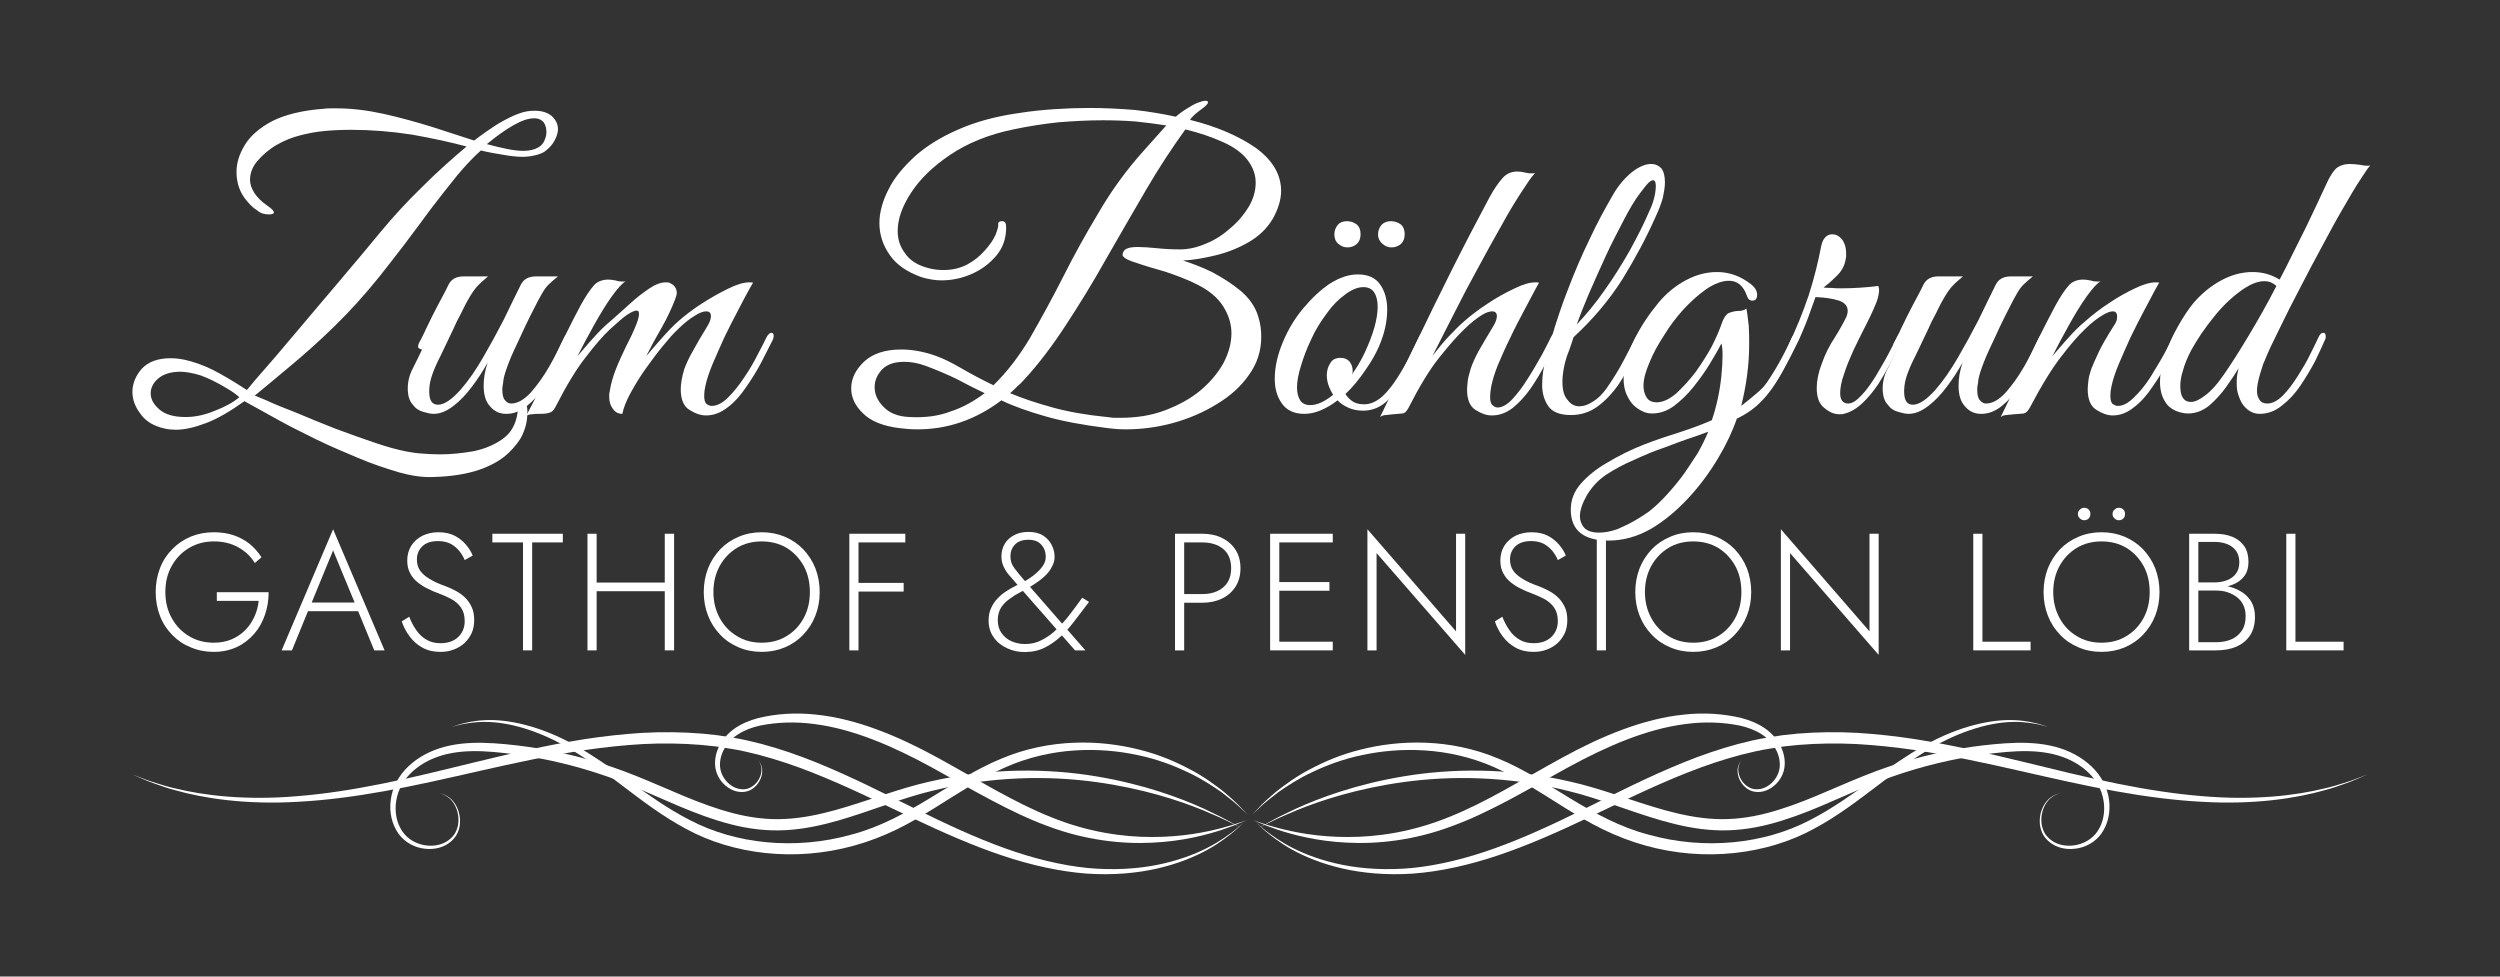 <svg xmlns="http://www.w3.org/2000/svg" xmlns:xlink="http://www.w3.org/1999/xlink" xmlns:serif="http://www.serif.com/" width="100%" height="100%" viewBox="0 0 1024 400" xml:space="preserve" style="fill-rule:evenodd;clip-rule:evenodd;stroke-linejoin:round;stroke-miterlimit:2;"><rect x="0" y="0" width="1024" height="400" fill="#333333" stroke="none"/>    <g transform="matrix(1,0,0,1,-1125,-7.961)">        <g id="Logo-Wei&#xDF;" serif:id="Logo Wei&#xDF;" transform="matrix(1,0,0,1,-2464.67,7.961)">            <rect x="3589.67" y="0" width="1024" height="400" style="fill:none;"></rect>            <g transform="matrix(1.172,0,0,1.575,-616.974,8.221)">                <g transform="matrix(8.679,0,0,6.457,3149.08,-357.169)">                    <g transform="matrix(16,0,0,16,55.877,71.175)">                        <path d="M0.766,0.159C0.741,0.16 0.713,0.156 0.681,0.147C0.648,0.137 0.614,0.126 0.579,0.111C0.543,0.096 0.508,0.081 0.475,0.065C0.441,0.048 0.41,0.033 0.383,0.018C0.356,0.003 0.334,-0.009 0.318,-0.018C0.301,-0.027 0.293,-0.032 0.293,-0.032C0.258,-0.007 0.226,0.012 0.197,0.023C0.168,0.034 0.143,0.04 0.12,0.04C0.111,0.04 0.101,0.039 0.092,0.037C0.065,0.031 0.045,0.019 0.032,0.001C0.018,-0.017 0.011,-0.036 0.011,-0.055C0.011,-0.076 0.019,-0.096 0.035,-0.114C0.051,-0.131 0.075,-0.14 0.107,-0.14C0.122,-0.14 0.138,-0.138 0.155,-0.133C0.17,-0.129 0.19,-0.122 0.213,-0.111C0.236,-0.099 0.264,-0.083 0.299,-0.06C0.299,-0.06 0.306,-0.068 0.319,-0.084C0.332,-0.099 0.35,-0.12 0.372,-0.145C0.393,-0.17 0.417,-0.198 0.443,-0.229C0.468,-0.259 0.494,-0.289 0.52,-0.32C0.545,-0.35 0.569,-0.378 0.59,-0.403C0.611,-0.428 0.627,-0.448 0.639,-0.462C0.668,-0.497 0.702,-0.534 0.74,-0.571C0.777,-0.608 0.815,-0.642 0.852,-0.673C0.811,-0.684 0.765,-0.694 0.714,-0.703C0.662,-0.711 0.611,-0.715 0.561,-0.715C0.538,-0.715 0.515,-0.714 0.494,-0.712C0.473,-0.71 0.452,-0.706 0.433,-0.701C0.413,-0.696 0.393,-0.688 0.374,-0.677C0.355,-0.666 0.339,-0.652 0.326,-0.637C0.313,-0.622 0.307,-0.606 0.307,-0.589C0.307,-0.578 0.311,-0.567 0.318,-0.556C0.325,-0.545 0.336,-0.534 0.352,-0.523C0.362,-0.516 0.367,-0.511 0.367,-0.507C0.367,-0.504 0.363,-0.502 0.355,-0.502C0.349,-0.502 0.344,-0.503 0.34,-0.504C0.335,-0.505 0.33,-0.508 0.324,-0.513C0.317,-0.517 0.309,-0.524 0.3,-0.535C0.282,-0.555 0.273,-0.58 0.273,-0.609C0.273,-0.632 0.28,-0.654 0.294,-0.677C0.308,-0.7 0.331,-0.72 0.363,-0.737C0.395,-0.753 0.438,-0.764 0.493,-0.768C0.5,-0.769 0.505,-0.769 0.51,-0.769L0.525,-0.769C0.564,-0.769 0.603,-0.764 0.644,-0.755C0.684,-0.746 0.724,-0.735 0.763,-0.723C0.802,-0.71 0.838,-0.699 0.871,-0.688C0.892,-0.704 0.912,-0.718 0.931,-0.73C0.95,-0.741 0.967,-0.75 0.984,-0.756C0.997,-0.761 1.01,-0.763 1.023,-0.763C1.041,-0.763 1.055,-0.759 1.066,-0.75C1.077,-0.74 1.082,-0.729 1.082,-0.716C1.082,-0.708 1.079,-0.699 1.074,-0.689C1.069,-0.679 1.061,-0.67 1.052,-0.663C1.047,-0.658 1.039,-0.655 1.029,-0.652C1.018,-0.649 1.006,-0.647 0.993,-0.647C0.978,-0.647 0.962,-0.649 0.945,-0.652C0.927,-0.655 0.908,-0.658 0.888,-0.663C0.87,-0.647 0.85,-0.626 0.829,-0.601C0.808,-0.575 0.786,-0.547 0.763,-0.517C0.74,-0.486 0.718,-0.456 0.696,-0.427C0.673,-0.397 0.652,-0.37 0.633,-0.346C0.596,-0.3 0.558,-0.258 0.519,-0.22C0.48,-0.182 0.443,-0.149 0.408,-0.12C0.373,-0.091 0.344,-0.066 0.319,-0.046C0.319,-0.046 0.329,-0.042 0.348,-0.034C0.367,-0.025 0.392,-0.015 0.423,-0.003C0.453,0.01 0.486,0.023 0.521,0.037C0.556,0.05 0.589,0.062 0.622,0.073C0.654,0.084 0.681,0.091 0.702,0.095C0.713,0.097 0.725,0.099 0.74,0.1C0.754,0.101 0.769,0.102 0.785,0.102C0.813,0.102 0.841,0.099 0.87,0.094C0.898,0.088 0.922,0.078 0.943,0.063C0.964,0.048 0.976,0.026 0.98,-0.001C0.982,-0.019 0.987,-0.028 0.995,-0.028C1.004,-0.028 1.007,-0.014 1.004,0.013C1.003,0.023 1,0.036 0.993,0.052C0.986,0.067 0.974,0.083 0.957,0.099C0.94,0.115 0.917,0.129 0.886,0.14C0.855,0.151 0.815,0.158 0.766,0.159ZM0.995,-0.662C1.01,-0.662 1.023,-0.665 1.033,-0.671C1.04,-0.675 1.045,-0.681 1.048,-0.688C1.051,-0.695 1.053,-0.702 1.053,-0.709C1.053,-0.718 1.051,-0.727 1.046,-0.734C1.041,-0.74 1.033,-0.744 1.022,-0.744C1.007,-0.744 0.99,-0.738 0.969,-0.726C0.948,-0.714 0.926,-0.698 0.903,-0.679C0.921,-0.674 0.938,-0.67 0.953,-0.667C0.968,-0.664 0.982,-0.662 0.995,-0.662ZM0.145,0.008C0.168,0.008 0.193,0.003 0.219,-0.008C0.245,-0.018 0.265,-0.029 0.28,-0.042C0.28,-0.042 0.276,-0.045 0.269,-0.051C0.261,-0.057 0.254,-0.061 0.249,-0.064C0.224,-0.079 0.202,-0.09 0.182,-0.097C0.162,-0.103 0.145,-0.106 0.132,-0.106C0.107,-0.106 0.089,-0.1 0.076,-0.089C0.063,-0.078 0.057,-0.065 0.057,-0.052C0.057,-0.037 0.064,-0.024 0.079,-0.011C0.094,0.002 0.116,0.008 0.145,0.008Z" style="fill:white;fill-rule:nonzero;"></path>                    </g>                    <g transform="matrix(16,0,0,16,66.773,71.175)">                        <path d="M0.088,-0C0.081,-0 0.072,-0.002 0.062,-0.005C0.051,-0.008 0.042,-0.014 0.035,-0.024C0.027,-0.033 0.023,-0.046 0.023,-0.064C0.023,-0.081 0.027,-0.098 0.036,-0.115C0.044,-0.131 0.052,-0.147 0.059,-0.162C0.057,-0.162 0.055,-0.163 0.053,-0.164C0.05,-0.165 0.049,-0.167 0.049,-0.17C0.049,-0.173 0.05,-0.175 0.051,-0.178C0.054,-0.183 0.057,-0.189 0.06,-0.195C0.063,-0.201 0.066,-0.207 0.069,-0.214C0.079,-0.235 0.089,-0.255 0.099,-0.274C0.109,-0.293 0.118,-0.309 0.125,-0.324C0.132,-0.339 0.145,-0.346 0.163,-0.346L0.225,-0.346C0.214,-0.337 0.204,-0.328 0.195,-0.318C0.186,-0.307 0.174,-0.288 0.161,-0.261C0.161,-0.261 0.159,-0.256 0.154,-0.247C0.149,-0.238 0.143,-0.226 0.137,-0.212C0.13,-0.197 0.123,-0.183 0.116,-0.168C0.109,-0.153 0.103,-0.141 0.098,-0.131C0.089,-0.112 0.084,-0.098 0.081,-0.087C0.078,-0.076 0.077,-0.065 0.077,-0.056C0.077,-0.034 0.084,-0.023 0.099,-0.023C0.115,-0.023 0.134,-0.036 0.157,-0.062C0.176,-0.084 0.194,-0.11 0.212,-0.141C0.23,-0.172 0.247,-0.203 0.264,-0.236C0.28,-0.269 0.294,-0.298 0.307,-0.324C0.314,-0.339 0.327,-0.346 0.346,-0.346L0.401,-0.346C0.391,-0.338 0.383,-0.331 0.376,-0.324C0.369,-0.317 0.363,-0.307 0.357,-0.296C0.35,-0.284 0.342,-0.267 0.331,-0.246C0.322,-0.228 0.313,-0.209 0.304,-0.189C0.294,-0.168 0.285,-0.149 0.278,-0.131C0.271,-0.113 0.266,-0.098 0.264,-0.087C0.263,-0.08 0.263,-0.075 0.262,-0.072C0.261,-0.069 0.261,-0.065 0.261,-0.061C0.261,-0.048 0.263,-0.039 0.268,-0.034C0.272,-0.029 0.277,-0.026 0.283,-0.026C0.299,-0.026 0.315,-0.035 0.332,-0.053C0.348,-0.071 0.364,-0.093 0.379,-0.119C0.394,-0.145 0.406,-0.17 0.417,-0.193C0.421,-0.2 0.425,-0.204 0.428,-0.204C0.432,-0.204 0.434,-0.202 0.434,-0.197C0.434,-0.194 0.433,-0.19 0.43,-0.185C0.423,-0.169 0.414,-0.151 0.403,-0.13C0.392,-0.109 0.38,-0.089 0.367,-0.069C0.354,-0.049 0.339,-0.033 0.323,-0.02C0.307,-0.007 0.29,-0 0.271,-0C0.254,-0 0.241,-0.006 0.23,-0.019C0.219,-0.031 0.214,-0.048 0.214,-0.071C0.214,-0.089 0.217,-0.108 0.224,-0.129C0.213,-0.109 0.2,-0.089 0.185,-0.069C0.17,-0.049 0.155,-0.033 0.138,-0.02C0.121,-0.007 0.105,-0 0.088,-0Z" style="fill:white;fill-rule:nonzero;"></path>                    </g>                    <g transform="matrix(16,0,0,16,72.517,71.175)">                        <path d="M-0.038,0.005C-0.013,-0.042 0.01,-0.09 0.032,-0.138C0.054,-0.185 0.076,-0.23 0.099,-0.273C0.112,-0.297 0.124,-0.314 0.133,-0.324C0.141,-0.333 0.154,-0.338 0.169,-0.338C0.174,-0.338 0.18,-0.337 0.186,-0.336C0.192,-0.334 0.198,-0.333 0.204,-0.333C0.208,-0.333 0.211,-0.333 0.213,-0.334C0.204,-0.329 0.192,-0.316 0.177,-0.295C0.162,-0.274 0.147,-0.249 0.132,-0.222C0.117,-0.195 0.103,-0.169 0.091,-0.145C0.104,-0.16 0.117,-0.176 0.131,-0.191C0.144,-0.206 0.159,-0.221 0.176,-0.235C0.191,-0.248 0.206,-0.262 0.223,-0.277C0.239,-0.292 0.255,-0.304 0.271,-0.315C0.287,-0.326 0.301,-0.331 0.313,-0.331C0.318,-0.331 0.321,-0.331 0.322,-0.33C0.335,-0.325 0.341,-0.316 0.341,-0.304C0.341,-0.3 0.339,-0.294 0.336,-0.286C0.327,-0.263 0.316,-0.24 0.303,-0.217C0.289,-0.193 0.276,-0.169 0.264,-0.145C0.274,-0.157 0.287,-0.172 0.302,-0.189C0.317,-0.206 0.332,-0.222 0.347,-0.235C0.362,-0.248 0.38,-0.262 0.403,-0.277C0.426,-0.292 0.448,-0.304 0.47,-0.315C0.492,-0.326 0.51,-0.331 0.523,-0.331C0.528,-0.331 0.531,-0.331 0.533,-0.33C0.533,-0.33 0.529,-0.324 0.522,-0.311C0.515,-0.298 0.505,-0.28 0.495,-0.26C0.484,-0.239 0.472,-0.216 0.461,-0.193C0.45,-0.169 0.44,-0.146 0.431,-0.125C0.422,-0.103 0.416,-0.085 0.413,-0.07C0.411,-0.061 0.41,-0.053 0.41,-0.046C0.41,-0.035 0.412,-0.028 0.416,-0.025C0.42,-0.022 0.424,-0.02 0.429,-0.02C0.442,-0.02 0.456,-0.027 0.47,-0.041C0.484,-0.055 0.498,-0.072 0.511,-0.092C0.524,-0.111 0.535,-0.13 0.545,-0.15C0.555,-0.168 0.562,-0.183 0.567,-0.193C0.571,-0.2 0.575,-0.204 0.579,-0.204C0.583,-0.204 0.585,-0.201 0.585,-0.196C0.585,-0.193 0.584,-0.189 0.582,-0.185C0.574,-0.17 0.565,-0.151 0.554,-0.13C0.543,-0.109 0.53,-0.088 0.516,-0.068C0.502,-0.047 0.487,-0.03 0.47,-0.017C0.452,-0.003 0.434,0.004 0.415,0.004C0.401,0.004 0.387,-0.001 0.373,-0.01C0.358,-0.019 0.351,-0.037 0.351,-0.062C0.351,-0.076 0.354,-0.093 0.36,-0.113C0.365,-0.126 0.372,-0.142 0.382,-0.159C0.391,-0.176 0.403,-0.196 0.417,-0.219C0.424,-0.23 0.427,-0.239 0.427,-0.246C0.427,-0.254 0.423,-0.258 0.415,-0.258C0.408,-0.258 0.399,-0.255 0.388,-0.248C0.376,-0.241 0.361,-0.23 0.344,-0.213C0.333,-0.203 0.321,-0.189 0.307,-0.172C0.292,-0.154 0.278,-0.135 0.263,-0.114C0.248,-0.093 0.236,-0.073 0.225,-0.053C0.214,-0.033 0.207,-0.015 0.204,-0C0.194,-0 0.186,-0.004 0.18,-0.013C0.174,-0.021 0.171,-0.031 0.171,-0.042L0.171,-0.048C0.171,-0.05 0.171,-0.052 0.172,-0.055C0.175,-0.076 0.181,-0.095 0.188,-0.113C0.195,-0.131 0.204,-0.15 0.213,-0.169C0.22,-0.183 0.228,-0.198 0.235,-0.215C0.242,-0.231 0.246,-0.243 0.246,-0.252C0.246,-0.257 0.244,-0.26 0.24,-0.26C0.235,-0.26 0.228,-0.257 0.217,-0.25C0.206,-0.243 0.192,-0.23 0.173,-0.213C0.156,-0.197 0.136,-0.174 0.113,-0.144C0.089,-0.114 0.063,-0.071 0.035,-0.016C0.031,-0.009 0.026,-0.004 0.021,-0.003C0.016,-0.001 0.007,-0 -0.004,-0C-0.011,-0 -0.017,0 -0.023,0.001C-0.027,0.001 -0.033,0.002 -0.038,0.005Z" style="fill:white;fill-rule:nonzero;"></path>                    </g>                    <g transform="matrix(16,0,0,16,84.821,71.175)">                        <path d="M0.178,0.039C0.163,0.039 0.148,0.038 0.133,0.036C0.091,0.031 0.06,0.018 0.041,-0.001C0.021,-0.02 0.011,-0.041 0.011,-0.064C0.011,-0.089 0.022,-0.111 0.044,-0.132C0.066,-0.152 0.097,-0.162 0.137,-0.162C0.164,-0.162 0.193,-0.157 0.224,-0.146C0.241,-0.14 0.262,-0.13 0.286,-0.116C0.31,-0.102 0.338,-0.087 0.369,-0.072C0.402,-0.104 0.433,-0.144 0.461,-0.191C0.488,-0.238 0.516,-0.289 0.544,-0.344C0.571,-0.398 0.601,-0.452 0.634,-0.507C0.666,-0.562 0.703,-0.613 0.746,-0.661L0.804,-0.726C0.779,-0.73 0.754,-0.733 0.727,-0.736C0.7,-0.738 0.673,-0.739 0.644,-0.739C0.608,-0.739 0.571,-0.737 0.533,-0.734C0.495,-0.73 0.457,-0.724 0.419,-0.716C0.356,-0.703 0.303,-0.681 0.26,-0.652C0.217,-0.623 0.184,-0.591 0.162,-0.557C0.139,-0.522 0.128,-0.49 0.128,-0.46C0.128,-0.439 0.134,-0.421 0.146,-0.405C0.157,-0.388 0.175,-0.376 0.198,-0.369C0.213,-0.364 0.228,-0.362 0.243,-0.362C0.266,-0.362 0.286,-0.367 0.303,-0.376C0.32,-0.385 0.335,-0.397 0.347,-0.411C0.359,-0.424 0.368,-0.437 0.374,-0.45C0.379,-0.463 0.382,-0.472 0.381,-0.478C0.381,-0.483 0.384,-0.485 0.391,-0.485C0.398,-0.485 0.401,-0.48 0.401,-0.47L0.401,-0.469C0.401,-0.442 0.393,-0.418 0.376,-0.398C0.359,-0.378 0.339,-0.363 0.314,-0.352C0.289,-0.341 0.263,-0.336 0.238,-0.336C0.222,-0.336 0.205,-0.339 0.188,-0.344C0.152,-0.357 0.125,-0.375 0.108,-0.4C0.091,-0.424 0.082,-0.451 0.082,-0.48C0.082,-0.507 0.09,-0.536 0.105,-0.565C0.119,-0.594 0.142,-0.621 0.171,-0.648C0.2,-0.674 0.237,-0.697 0.281,-0.716C0.324,-0.735 0.375,-0.749 0.432,-0.757C0.463,-0.762 0.493,-0.765 0.523,-0.767C0.553,-0.769 0.582,-0.77 0.61,-0.77C0.649,-0.77 0.687,-0.768 0.724,-0.765C0.761,-0.761 0.795,-0.755 0.828,-0.748C0.837,-0.756 0.847,-0.763 0.857,-0.769C0.866,-0.775 0.875,-0.78 0.883,-0.783C0.888,-0.785 0.892,-0.786 0.895,-0.787C0.898,-0.788 0.901,-0.788 0.903,-0.788C0.907,-0.788 0.909,-0.787 0.909,-0.784C0.909,-0.781 0.904,-0.775 0.894,-0.768C0.887,-0.763 0.881,-0.758 0.875,-0.753C0.869,-0.747 0.865,-0.743 0.864,-0.74C0.932,-0.723 0.987,-0.699 1.03,-0.669C1.072,-0.638 1.093,-0.602 1.093,-0.561C1.093,-0.54 1.086,-0.516 1.072,-0.491C1.057,-0.466 1.037,-0.447 1.011,-0.432C0.985,-0.417 0.957,-0.406 0.928,-0.399C0.899,-0.392 0.871,-0.387 0.846,-0.386C0.868,-0.379 0.892,-0.37 0.919,-0.357C0.945,-0.343 0.969,-0.328 0.992,-0.309C1.014,-0.29 1.029,-0.268 1.036,-0.243C1.041,-0.227 1.043,-0.211 1.043,-0.194C1.043,-0.159 1.033,-0.127 1.012,-0.098C0.992,-0.069 0.965,-0.045 0.932,-0.025C0.898,-0.004 0.861,0.012 0.821,0.023C0.781,0.034 0.741,0.039 0.702,0.039C0.687,0.039 0.672,0.038 0.657,0.036C0.593,0.028 0.54,0.018 0.499,0.006C0.457,-0.006 0.42,-0.019 0.389,-0.034C0.324,0.015 0.254,0.039 0.178,0.039ZM0.688,0.01C0.729,0.01 0.767,0.004 0.801,-0.009C0.835,-0.022 0.865,-0.038 0.89,-0.059C0.915,-0.08 0.934,-0.103 0.948,-0.128C0.961,-0.153 0.968,-0.178 0.968,-0.203C0.968,-0.226 0.961,-0.249 0.947,-0.271C0.933,-0.293 0.911,-0.311 0.881,-0.326C0.855,-0.339 0.828,-0.349 0.801,-0.358C0.773,-0.366 0.749,-0.373 0.729,-0.38C0.709,-0.386 0.697,-0.392 0.694,-0.399C0.694,-0.407 0.698,-0.413 0.705,-0.416C0.712,-0.419 0.721,-0.42 0.732,-0.42C0.745,-0.42 0.761,-0.419 0.78,-0.417C0.799,-0.415 0.818,-0.414 0.839,-0.414C0.86,-0.414 0.882,-0.419 0.905,-0.429C0.927,-0.438 0.947,-0.451 0.966,-0.468C0.985,-0.484 1,-0.502 1.012,-0.522C1.023,-0.541 1.029,-0.561 1.029,-0.582C1.029,-0.601 1.023,-0.619 1.01,-0.637C0.997,-0.655 0.976,-0.671 0.947,-0.684C0.918,-0.697 0.886,-0.708 0.852,-0.716C0.819,-0.67 0.785,-0.619 0.752,-0.562C0.719,-0.505 0.685,-0.447 0.652,-0.389C0.619,-0.33 0.585,-0.275 0.551,-0.223C0.517,-0.171 0.483,-0.126 0.449,-0.089C0.441,-0.08 0.435,-0.074 0.43,-0.07C0.425,-0.065 0.419,-0.059 0.411,-0.052C0.442,-0.039 0.478,-0.027 0.518,-0.016C0.558,-0.005 0.604,0.003 0.655,0.008C0.66,0.009 0.666,0.009 0.672,0.01C0.677,0.01 0.683,0.01 0.688,0.01ZM0.158,0.008C0.195,0.01 0.23,0.006 0.261,-0.006C0.292,-0.016 0.32,-0.032 0.347,-0.052C0.324,-0.063 0.3,-0.075 0.276,-0.088C0.251,-0.1 0.225,-0.111 0.198,-0.121C0.179,-0.128 0.161,-0.131 0.145,-0.131C0.12,-0.131 0.102,-0.125 0.089,-0.112C0.076,-0.098 0.07,-0.084 0.07,-0.067C0.07,-0.05 0.077,-0.033 0.092,-0.018C0.107,-0.002 0.129,0.007 0.158,0.008Z" style="fill:white;fill-rule:nonzero;"></path>                    </g>                    <g transform="matrix(16,0,0,16,101.573,71.175)">                        <path d="M0.104,-0C0.079,-0 0.06,-0.009 0.048,-0.026C0.036,-0.043 0.03,-0.063 0.03,-0.088C0.03,-0.118 0.037,-0.149 0.051,-0.182C0.064,-0.213 0.081,-0.241 0.102,-0.266C0.123,-0.291 0.145,-0.312 0.169,-0.328C0.193,-0.343 0.216,-0.351 0.239,-0.351C0.264,-0.351 0.283,-0.343 0.295,-0.326C0.307,-0.309 0.313,-0.288 0.313,-0.263C0.313,-0.232 0.306,-0.201 0.292,-0.169C0.284,-0.151 0.273,-0.131 0.258,-0.11C0.243,-0.088 0.227,-0.068 0.208,-0.05C0.212,-0.043 0.218,-0.037 0.225,-0.032C0.232,-0.027 0.242,-0.024 0.255,-0.024C0.271,-0.024 0.286,-0.031 0.301,-0.044C0.315,-0.057 0.328,-0.074 0.34,-0.093C0.352,-0.112 0.363,-0.131 0.372,-0.15C0.381,-0.169 0.389,-0.185 0.395,-0.197C0.397,-0.201 0.4,-0.203 0.405,-0.203C0.408,-0.203 0.41,-0.202 0.411,-0.2C0.412,-0.197 0.412,-0.194 0.41,-0.189C0.406,-0.179 0.399,-0.164 0.39,-0.145C0.381,-0.125 0.369,-0.105 0.356,-0.084C0.343,-0.063 0.327,-0.045 0.31,-0.03C0.293,-0.015 0.273,-0.008 0.252,-0.008C0.237,-0.008 0.225,-0.011 0.214,-0.016C0.203,-0.021 0.195,-0.027 0.188,-0.034C0.174,-0.023 0.16,-0.015 0.146,-0.009C0.132,-0.003 0.118,-0 0.104,-0ZM0.119,-0.022C0.137,-0.022 0.156,-0.031 0.177,-0.048C0.172,-0.056 0.168,-0.064 0.165,-0.073C0.162,-0.082 0.161,-0.09 0.161,-0.097C0.161,-0.109 0.164,-0.119 0.17,-0.128C0.175,-0.137 0.184,-0.141 0.196,-0.141C0.205,-0.141 0.212,-0.138 0.218,-0.132C0.223,-0.125 0.226,-0.118 0.226,-0.11C0.226,-0.108 0.226,-0.106 0.226,-0.105C0.225,-0.103 0.225,-0.101 0.224,-0.099C0.235,-0.114 0.246,-0.132 0.256,-0.153C0.278,-0.2 0.289,-0.239 0.289,-0.27C0.289,-0.285 0.286,-0.297 0.28,-0.306C0.274,-0.315 0.265,-0.319 0.253,-0.319C0.239,-0.319 0.224,-0.313 0.208,-0.301C0.191,-0.289 0.175,-0.273 0.161,-0.253C0.146,-0.233 0.132,-0.211 0.121,-0.186C0.11,-0.163 0.102,-0.141 0.096,-0.121C0.089,-0.099 0.086,-0.081 0.086,-0.066C0.086,-0.053 0.089,-0.042 0.094,-0.034C0.099,-0.026 0.108,-0.022 0.119,-0.022ZM0.324,-0.419C0.315,-0.419 0.308,-0.422 0.301,-0.428C0.294,-0.434 0.29,-0.442 0.29,-0.452C0.29,-0.461 0.293,-0.469 0.299,-0.476C0.305,-0.482 0.313,-0.485 0.322,-0.485C0.332,-0.485 0.34,-0.482 0.347,-0.477C0.354,-0.471 0.357,-0.463 0.357,-0.452C0.357,-0.442 0.354,-0.434 0.348,-0.428C0.341,-0.422 0.333,-0.419 0.324,-0.419ZM0.213,-0.419C0.204,-0.419 0.197,-0.422 0.19,-0.428C0.183,-0.434 0.18,-0.442 0.18,-0.452C0.18,-0.461 0.183,-0.469 0.189,-0.476C0.194,-0.482 0.202,-0.485 0.212,-0.485C0.221,-0.485 0.229,-0.482 0.236,-0.477C0.243,-0.471 0.246,-0.463 0.246,-0.452C0.246,-0.442 0.243,-0.434 0.237,-0.428C0.23,-0.422 0.222,-0.419 0.213,-0.419Z" style="fill:white;fill-rule:nonzero;"></path>                    </g>                    <g transform="matrix(16,0,0,16,106.933,71.175)">                        <path d="M-0.04,0.008C-0.012,-0.049 0.017,-0.11 0.048,-0.173C0.078,-0.236 0.109,-0.299 0.141,-0.363C0.173,-0.427 0.205,-0.488 0.236,-0.546C0.247,-0.566 0.258,-0.582 0.268,-0.593C0.277,-0.604 0.29,-0.61 0.306,-0.61C0.312,-0.61 0.319,-0.609 0.327,-0.607C0.335,-0.605 0.343,-0.605 0.35,-0.606C0.341,-0.597 0.33,-0.58 0.315,-0.557C0.3,-0.534 0.283,-0.506 0.265,-0.473C0.246,-0.44 0.227,-0.405 0.207,-0.368C0.186,-0.33 0.166,-0.292 0.147,-0.254C0.127,-0.215 0.109,-0.179 0.092,-0.146C0.105,-0.163 0.119,-0.18 0.133,-0.195C0.147,-0.21 0.161,-0.224 0.174,-0.235C0.189,-0.248 0.207,-0.262 0.23,-0.277C0.252,-0.292 0.274,-0.304 0.297,-0.315C0.319,-0.326 0.337,-0.331 0.35,-0.331C0.355,-0.331 0.358,-0.331 0.36,-0.33C0.36,-0.33 0.356,-0.323 0.349,-0.31C0.342,-0.297 0.333,-0.28 0.322,-0.259C0.311,-0.238 0.299,-0.216 0.288,-0.192C0.276,-0.168 0.266,-0.145 0.257,-0.124C0.248,-0.102 0.243,-0.084 0.24,-0.07C0.238,-0.059 0.237,-0.05 0.237,-0.043C0.237,-0.032 0.239,-0.025 0.243,-0.022C0.247,-0.018 0.251,-0.016 0.256,-0.016C0.267,-0.016 0.28,-0.023 0.293,-0.037C0.306,-0.051 0.319,-0.068 0.332,-0.089C0.345,-0.109 0.356,-0.129 0.367,-0.148C0.377,-0.167 0.385,-0.182 0.39,-0.193C0.394,-0.2 0.398,-0.204 0.402,-0.204C0.406,-0.204 0.408,-0.201 0.408,-0.196C0.408,-0.193 0.407,-0.189 0.405,-0.184C0.396,-0.167 0.387,-0.147 0.376,-0.126C0.365,-0.104 0.352,-0.083 0.339,-0.064C0.325,-0.044 0.31,-0.028 0.294,-0.015C0.277,-0.002 0.26,0.004 0.241,0.004C0.228,0.004 0.214,-0.001 0.2,-0.01C0.186,-0.019 0.179,-0.036 0.179,-0.061C0.179,-0.068 0.18,-0.076 0.181,-0.085C0.182,-0.093 0.185,-0.102 0.188,-0.113C0.192,-0.126 0.199,-0.141 0.208,-0.158C0.217,-0.174 0.229,-0.194 0.244,-0.219C0.251,-0.23 0.254,-0.239 0.254,-0.246C0.254,-0.254 0.25,-0.258 0.242,-0.258C0.235,-0.258 0.226,-0.255 0.215,-0.248C0.204,-0.241 0.189,-0.23 0.172,-0.213C0.155,-0.197 0.135,-0.174 0.11,-0.143C0.085,-0.112 0.059,-0.069 0.031,-0.014C0.026,-0.005 0.021,-0.001 0.016,-0.001C0.01,-0 0.002,0 -0.007,0.001C-0.013,0.002 -0.019,0.002 -0.025,0.003C-0.031,0.003 -0.036,0.005 -0.04,0.008Z" style="fill:white;fill-rule:nonzero;"></path>                    </g>                    <g transform="matrix(16,0,0,16,112.277,71.175)">                        <path d="M0.106,0.003C0.078,0.003 0.059,-0.005 0.049,-0.02C0.039,-0.035 0.034,-0.052 0.034,-0.073C0.034,-0.094 0.037,-0.116 0.043,-0.139C0.049,-0.162 0.054,-0.181 0.059,-0.196C0.07,-0.233 0.083,-0.273 0.1,-0.316C0.116,-0.358 0.134,-0.4 0.154,-0.441C0.173,-0.482 0.193,-0.518 0.212,-0.551C0.227,-0.577 0.244,-0.596 0.262,-0.61C0.279,-0.623 0.295,-0.629 0.308,-0.629C0.319,-0.629 0.327,-0.625 0.334,-0.618C0.34,-0.61 0.343,-0.598 0.343,-0.583C0.343,-0.572 0.341,-0.56 0.338,-0.545C0.334,-0.53 0.328,-0.514 0.319,-0.495C0.296,-0.443 0.268,-0.391 0.236,-0.339C0.203,-0.287 0.162,-0.238 0.113,-0.193C0.11,-0.184 0.107,-0.174 0.103,-0.163C0.098,-0.151 0.094,-0.139 0.091,-0.127C0.087,-0.109 0.085,-0.094 0.085,-0.081C0.085,-0.06 0.089,-0.045 0.098,-0.035C0.106,-0.024 0.116,-0.019 0.128,-0.019C0.139,-0.019 0.15,-0.023 0.162,-0.031C0.174,-0.038 0.185,-0.049 0.196,-0.064C0.212,-0.087 0.227,-0.111 0.24,-0.136C0.253,-0.16 0.262,-0.179 0.269,-0.192C0.273,-0.199 0.277,-0.203 0.282,-0.203C0.285,-0.203 0.287,-0.201 0.287,-0.197C0.287,-0.194 0.286,-0.19 0.284,-0.186C0.278,-0.173 0.27,-0.156 0.261,-0.135C0.251,-0.114 0.239,-0.093 0.225,-0.072C0.21,-0.051 0.193,-0.033 0.174,-0.019C0.154,-0.004 0.131,0.003 0.106,0.003ZM0.121,-0.225C0.145,-0.25 0.168,-0.278 0.191,-0.311C0.214,-0.343 0.235,-0.377 0.255,-0.412C0.274,-0.447 0.291,-0.48 0.304,-0.511C0.309,-0.521 0.313,-0.532 0.316,-0.544C0.319,-0.556 0.32,-0.566 0.32,-0.574C0.32,-0.583 0.318,-0.588 0.313,-0.588C0.31,-0.588 0.306,-0.586 0.301,-0.581C0.296,-0.576 0.289,-0.567 0.28,-0.555C0.267,-0.538 0.254,-0.516 0.239,-0.487C0.224,-0.458 0.208,-0.428 0.193,-0.395C0.178,-0.362 0.164,-0.331 0.151,-0.301C0.138,-0.27 0.128,-0.245 0.121,-0.225Z" style="fill:white;fill-rule:nonzero;"></path>                    </g>                    <g transform="matrix(16,0,0,16,115.685,71.175)">                        <path d="M-0.012,0.319C-0.075,0.319 -0.107,0.293 -0.107,0.241C-0.107,0.216 -0.098,0.194 -0.081,0.175C-0.064,0.156 -0.043,0.139 -0.019,0.125C0.014,0.105 0.047,0.089 0.078,0.077C0.109,0.065 0.139,0.055 0.168,0.046C0.196,0.037 0.223,0.027 0.248,0.016C0.26,-0.019 0.268,-0.056 0.272,-0.095C0.274,-0.115 0.275,-0.132 0.275,-0.147C0.275,-0.162 0.274,-0.172 0.272,-0.177C0.265,-0.163 0.255,-0.146 0.243,-0.126C0.231,-0.106 0.217,-0.087 0.202,-0.068C0.187,-0.049 0.17,-0.033 0.153,-0.02C0.135,-0.007 0.117,-0.001 0.098,-0.001C0.091,-0.001 0.085,-0.002 0.079,-0.004C0.06,-0.012 0.047,-0.023 0.039,-0.038C0.03,-0.053 0.026,-0.069 0.026,-0.088C0.026,-0.118 0.035,-0.15 0.052,-0.185C0.069,-0.22 0.09,-0.251 0.114,-0.28C0.133,-0.303 0.156,-0.322 0.182,-0.336C0.208,-0.35 0.234,-0.357 0.261,-0.357C0.292,-0.357 0.32,-0.347 0.347,-0.326C0.357,-0.318 0.362,-0.309 0.362,-0.3C0.362,-0.29 0.358,-0.285 0.35,-0.285C0.343,-0.285 0.339,-0.289 0.336,-0.298C0.327,-0.323 0.312,-0.335 0.291,-0.335C0.274,-0.335 0.255,-0.328 0.234,-0.314C0.213,-0.299 0.193,-0.281 0.174,-0.26C0.158,-0.242 0.142,-0.221 0.128,-0.198C0.113,-0.175 0.1,-0.152 0.091,-0.129C0.081,-0.106 0.076,-0.087 0.076,-0.07C0.076,-0.059 0.079,-0.049 0.084,-0.041C0.089,-0.033 0.098,-0.029 0.109,-0.029C0.124,-0.029 0.14,-0.036 0.158,-0.051C0.174,-0.066 0.191,-0.084 0.207,-0.105C0.222,-0.126 0.236,-0.148 0.248,-0.17C0.259,-0.192 0.267,-0.21 0.272,-0.225C0.277,-0.24 0.283,-0.25 0.291,-0.254C0.299,-0.257 0.307,-0.259 0.315,-0.259C0.323,-0.259 0.33,-0.261 0.335,-0.265C0.338,-0.25 0.339,-0.236 0.341,-0.221C0.342,-0.206 0.342,-0.19 0.342,-0.175C0.342,-0.124 0.335,-0.072 0.322,-0.02C0.334,-0.029 0.347,-0.04 0.36,-0.051C0.373,-0.062 0.384,-0.073 0.393,-0.086C0.41,-0.109 0.422,-0.129 0.431,-0.149C0.439,-0.167 0.445,-0.182 0.45,-0.193C0.454,-0.2 0.458,-0.203 0.463,-0.203C0.467,-0.203 0.469,-0.201 0.469,-0.197C0.469,-0.194 0.468,-0.19 0.465,-0.185C0.448,-0.15 0.433,-0.12 0.419,-0.095C0.405,-0.07 0.39,-0.049 0.373,-0.032C0.356,-0.014 0.336,0 0.311,0.012C0.3,0.044 0.284,0.078 0.263,0.113C0.242,0.148 0.217,0.182 0.188,0.213C0.159,0.244 0.128,0.27 0.094,0.29C0.06,0.309 0.025,0.319 -0.012,0.319ZM-0.036,0.299C-0.021,0.299 -0.006,0.296 0.011,0.29C0.027,0.283 0.042,0.276 0.057,0.267C0.072,0.258 0.083,0.251 0.091,0.245C0.106,0.233 0.122,0.218 0.138,0.2C0.154,0.182 0.168,0.165 0.18,0.148C0.191,0.132 0.202,0.115 0.213,0.098C0.223,0.08 0.232,0.062 0.239,0.045C0.234,0.047 0.206,0.057 0.203,0.058C0.181,0.065 0.157,0.074 0.131,0.084C0.104,0.093 0.078,0.104 0.052,0.116C0.026,0.127 0.002,0.14 -0.019,0.154C-0.038,0.167 -0.053,0.183 -0.066,0.204C-0.078,0.225 -0.084,0.243 -0.084,0.258C-0.084,0.269 -0.08,0.279 -0.073,0.287C-0.065,0.295 -0.053,0.299 -0.036,0.299Z" style="fill:white;fill-rule:nonzero;"></path>                    </g>                    <g transform="matrix(16,0,0,16,121.989,71.175)">                        <path d="M0.175,0.001C0.162,0.001 0.15,-0.004 0.137,-0.015C0.124,-0.025 0.118,-0.042 0.118,-0.065C0.118,-0.083 0.122,-0.104 0.131,-0.127C0.139,-0.15 0.15,-0.172 0.164,-0.193C0.177,-0.214 0.187,-0.232 0.193,-0.245C0.195,-0.25 0.196,-0.255 0.196,-0.259C0.196,-0.271 0.189,-0.28 0.174,-0.285C0.159,-0.29 0.139,-0.293 0.115,-0.294L0.103,-0.261C0.096,-0.24 0.086,-0.215 0.073,-0.186C0.059,-0.157 0.045,-0.13 0.03,-0.103C0.014,-0.076 -0.002,-0.055 -0.019,-0.039C-0.02,-0.038 -0.022,-0.037 -0.024,-0.037C-0.027,-0.037 -0.029,-0.039 -0.03,-0.042C-0.031,-0.045 -0.029,-0.049 -0.025,-0.054C0.001,-0.089 0.024,-0.127 0.045,-0.17C0.066,-0.212 0.083,-0.255 0.098,-0.299C0.112,-0.343 0.122,-0.384 0.129,-0.421C0.131,-0.432 0.135,-0.44 0.14,-0.445C0.145,-0.45 0.151,-0.452 0.157,-0.452C0.166,-0.452 0.174,-0.448 0.181,-0.44C0.188,-0.431 0.192,-0.419 0.192,-0.404C0.192,-0.401 0.192,-0.398 0.192,-0.395C0.191,-0.392 0.191,-0.388 0.19,-0.385C0.187,-0.371 0.18,-0.358 0.167,-0.346C0.154,-0.333 0.143,-0.324 0.135,-0.318C0.142,-0.317 0.149,-0.317 0.156,-0.317C0.163,-0.316 0.171,-0.316 0.18,-0.316C0.211,-0.316 0.242,-0.318 0.273,-0.322C0.274,-0.318 0.275,-0.315 0.275,-0.313C0.275,-0.304 0.273,-0.293 0.268,-0.28C0.263,-0.267 0.257,-0.255 0.252,-0.244C0.249,-0.238 0.244,-0.227 0.236,-0.212C0.228,-0.196 0.219,-0.178 0.21,-0.159C0.201,-0.139 0.193,-0.12 0.187,-0.101C0.18,-0.082 0.177,-0.065 0.177,-0.052C0.177,-0.035 0.184,-0.026 0.197,-0.026C0.207,-0.026 0.218,-0.033 0.23,-0.046C0.242,-0.058 0.254,-0.075 0.266,-0.094C0.277,-0.113 0.288,-0.131 0.298,-0.15C0.307,-0.168 0.315,-0.182 0.32,-0.193C0.323,-0.2 0.326,-0.203 0.331,-0.203C0.334,-0.203 0.335,-0.201 0.335,-0.196C0.335,-0.193 0.334,-0.189 0.332,-0.184C0.325,-0.169 0.316,-0.151 0.306,-0.132C0.296,-0.113 0.285,-0.094 0.273,-0.075C0.26,-0.056 0.247,-0.04 0.233,-0.027C0.218,-0.013 0.203,-0.004 0.186,-0C0.184,0.001 0.18,0.001 0.175,0.001Z" style="fill:white;fill-rule:nonzero;"></path>                    </g>                    <g transform="matrix(16,0,0,16,126.165,71.175)">                        <path d="M0.088,-0C0.081,-0 0.072,-0.002 0.062,-0.005C0.051,-0.008 0.042,-0.014 0.035,-0.024C0.027,-0.033 0.023,-0.046 0.023,-0.064C0.023,-0.081 0.027,-0.098 0.036,-0.115C0.044,-0.131 0.052,-0.147 0.059,-0.162C0.057,-0.162 0.055,-0.163 0.053,-0.164C0.05,-0.165 0.049,-0.167 0.049,-0.17C0.049,-0.173 0.05,-0.175 0.051,-0.178C0.054,-0.183 0.057,-0.189 0.06,-0.195C0.063,-0.201 0.066,-0.207 0.069,-0.214C0.079,-0.235 0.089,-0.255 0.099,-0.274C0.109,-0.293 0.118,-0.309 0.125,-0.324C0.132,-0.339 0.145,-0.346 0.163,-0.346L0.225,-0.346C0.214,-0.337 0.204,-0.328 0.195,-0.318C0.186,-0.307 0.174,-0.288 0.161,-0.261C0.161,-0.261 0.159,-0.256 0.154,-0.247C0.149,-0.238 0.143,-0.226 0.137,-0.212C0.13,-0.197 0.123,-0.183 0.116,-0.168C0.109,-0.153 0.103,-0.141 0.098,-0.131C0.089,-0.112 0.084,-0.098 0.081,-0.087C0.078,-0.076 0.077,-0.065 0.077,-0.056C0.077,-0.034 0.084,-0.023 0.099,-0.023C0.115,-0.023 0.134,-0.036 0.157,-0.062C0.176,-0.084 0.194,-0.11 0.212,-0.141C0.23,-0.172 0.247,-0.203 0.264,-0.236C0.28,-0.269 0.294,-0.298 0.307,-0.324C0.314,-0.339 0.327,-0.346 0.346,-0.346L0.401,-0.346C0.391,-0.338 0.383,-0.331 0.376,-0.324C0.369,-0.317 0.363,-0.307 0.357,-0.296C0.35,-0.284 0.342,-0.267 0.331,-0.246C0.322,-0.228 0.313,-0.209 0.304,-0.189C0.294,-0.168 0.285,-0.149 0.278,-0.131C0.271,-0.113 0.266,-0.098 0.264,-0.087C0.263,-0.08 0.263,-0.075 0.262,-0.072C0.261,-0.069 0.261,-0.065 0.261,-0.061C0.261,-0.048 0.263,-0.039 0.268,-0.034C0.272,-0.029 0.277,-0.026 0.283,-0.026C0.299,-0.026 0.315,-0.035 0.332,-0.053C0.348,-0.071 0.364,-0.093 0.379,-0.119C0.394,-0.145 0.406,-0.17 0.417,-0.193C0.421,-0.2 0.425,-0.204 0.428,-0.204C0.432,-0.204 0.434,-0.202 0.434,-0.197C0.434,-0.194 0.433,-0.19 0.43,-0.185C0.423,-0.169 0.414,-0.151 0.403,-0.13C0.392,-0.109 0.38,-0.089 0.367,-0.069C0.354,-0.049 0.339,-0.033 0.323,-0.02C0.307,-0.007 0.29,-0 0.271,-0C0.254,-0 0.241,-0.006 0.23,-0.019C0.219,-0.031 0.214,-0.048 0.214,-0.071C0.214,-0.089 0.217,-0.108 0.224,-0.129C0.213,-0.109 0.2,-0.089 0.185,-0.069C0.17,-0.049 0.155,-0.033 0.138,-0.02C0.121,-0.007 0.105,-0 0.088,-0Z" style="fill:white;fill-rule:nonzero;"></path>                    </g>                    <g transform="matrix(16,0,0,16,131.909,71.175)">                        <path d="M-0.039,0.008C-0.015,-0.041 0.008,-0.089 0.031,-0.137C0.053,-0.184 0.076,-0.23 0.099,-0.273C0.112,-0.297 0.124,-0.314 0.133,-0.324C0.141,-0.333 0.154,-0.338 0.169,-0.338C0.174,-0.338 0.18,-0.337 0.186,-0.336C0.192,-0.334 0.198,-0.333 0.204,-0.333C0.208,-0.333 0.211,-0.333 0.213,-0.334C0.204,-0.329 0.192,-0.316 0.177,-0.295C0.162,-0.274 0.147,-0.249 0.132,-0.222C0.117,-0.195 0.103,-0.169 0.091,-0.145C0.104,-0.16 0.117,-0.176 0.131,-0.191C0.144,-0.206 0.159,-0.221 0.176,-0.235C0.192,-0.249 0.211,-0.264 0.234,-0.279C0.256,-0.294 0.278,-0.306 0.299,-0.316C0.32,-0.326 0.337,-0.331 0.35,-0.331C0.355,-0.331 0.358,-0.331 0.36,-0.33C0.36,-0.33 0.356,-0.324 0.349,-0.311C0.342,-0.298 0.333,-0.28 0.322,-0.26C0.311,-0.239 0.299,-0.216 0.288,-0.193C0.277,-0.169 0.267,-0.146 0.258,-0.125C0.249,-0.103 0.243,-0.085 0.24,-0.07C0.238,-0.061 0.237,-0.053 0.237,-0.046C0.237,-0.035 0.239,-0.028 0.243,-0.025C0.247,-0.022 0.251,-0.02 0.256,-0.02C0.269,-0.02 0.282,-0.027 0.296,-0.041C0.31,-0.054 0.324,-0.071 0.337,-0.091C0.349,-0.111 0.361,-0.13 0.372,-0.15C0.382,-0.168 0.389,-0.183 0.394,-0.193C0.397,-0.198 0.399,-0.202 0.4,-0.203C0.401,-0.204 0.403,-0.204 0.406,-0.204C0.41,-0.204 0.412,-0.201 0.412,-0.196C0.412,-0.193 0.411,-0.189 0.409,-0.185C0.401,-0.17 0.392,-0.151 0.381,-0.13C0.37,-0.109 0.357,-0.088 0.343,-0.068C0.329,-0.047 0.314,-0.03 0.297,-0.017C0.28,-0.003 0.262,0.004 0.243,0.004C0.23,0.004 0.216,-0.001 0.202,-0.01C0.187,-0.019 0.18,-0.037 0.18,-0.062C0.18,-0.069 0.181,-0.077 0.182,-0.086C0.183,-0.094 0.186,-0.103 0.189,-0.113C0.194,-0.126 0.201,-0.141 0.208,-0.156C0.215,-0.171 0.227,-0.192 0.244,-0.219C0.249,-0.226 0.252,-0.232 0.253,-0.236C0.254,-0.24 0.254,-0.243 0.254,-0.246C0.254,-0.254 0.25,-0.258 0.243,-0.258C0.237,-0.258 0.228,-0.255 0.217,-0.248C0.205,-0.241 0.19,-0.23 0.173,-0.213C0.156,-0.197 0.136,-0.174 0.114,-0.145C0.091,-0.116 0.064,-0.072 0.034,-0.015C0.029,-0.006 0.024,-0.002 0.019,-0.001C0.013,-0 0.005,0 -0.005,0.001C-0.012,0.002 -0.018,0.002 -0.024,0.003C-0.03,0.003 -0.035,0.005 -0.039,0.008Z" style="fill:white;fill-rule:nonzero;"></path>                    </g>                    <g transform="matrix(16,0,0,16,137.285,71.175)">                        <path d="M0.277,-0C0.259,-0 0.244,-0.009 0.232,-0.027C0.229,-0.032 0.226,-0.039 0.223,-0.048C0.22,-0.057 0.219,-0.066 0.219,-0.077C0.219,-0.083 0.219,-0.089 0.22,-0.096C0.221,-0.102 0.222,-0.108 0.224,-0.115C0.215,-0.1 0.204,-0.084 0.192,-0.067C0.179,-0.049 0.165,-0.034 0.15,-0.021C0.134,-0.008 0.116,-0.001 0.097,-0.001C0.09,-0.001 0.083,-0.002 0.076,-0.004C0.058,-0.009 0.045,-0.019 0.038,-0.032C0.03,-0.045 0.026,-0.061 0.026,-0.08C0.026,-0.101 0.03,-0.123 0.039,-0.148C0.047,-0.173 0.058,-0.197 0.071,-0.22C0.084,-0.243 0.097,-0.263 0.111,-0.28C0.131,-0.303 0.154,-0.322 0.18,-0.336C0.206,-0.35 0.232,-0.357 0.259,-0.357C0.283,-0.357 0.306,-0.351 0.327,-0.338C0.337,-0.357 0.348,-0.378 0.359,-0.401C0.37,-0.424 0.382,-0.446 0.393,-0.469C0.404,-0.492 0.414,-0.513 0.423,-0.532C0.432,-0.551 0.438,-0.565 0.443,-0.575C0.453,-0.598 0.463,-0.613 0.472,-0.62C0.481,-0.626 0.491,-0.629 0.504,-0.629C0.511,-0.629 0.52,-0.628 0.529,-0.627C0.538,-0.625 0.546,-0.624 0.555,-0.625C0.551,-0.621 0.543,-0.61 0.531,-0.591C0.518,-0.572 0.504,-0.547 0.487,-0.518C0.47,-0.489 0.452,-0.456 0.434,-0.422C0.415,-0.387 0.396,-0.351 0.378,-0.316C0.359,-0.28 0.342,-0.246 0.327,-0.215C0.311,-0.183 0.298,-0.156 0.289,-0.133C0.286,-0.128 0.283,-0.117 0.278,-0.101C0.273,-0.084 0.27,-0.07 0.27,-0.058C0.27,-0.049 0.272,-0.042 0.276,-0.036C0.28,-0.029 0.287,-0.026 0.296,-0.026C0.309,-0.026 0.322,-0.033 0.335,-0.046C0.347,-0.058 0.36,-0.075 0.372,-0.094C0.384,-0.113 0.395,-0.131 0.404,-0.15C0.413,-0.168 0.42,-0.182 0.425,-0.193C0.428,-0.2 0.432,-0.204 0.437,-0.204C0.441,-0.204 0.443,-0.201 0.443,-0.195L0.443,-0.192C0.443,-0.19 0.442,-0.188 0.441,-0.186C0.435,-0.172 0.427,-0.155 0.417,-0.134C0.406,-0.113 0.394,-0.093 0.38,-0.072C0.366,-0.051 0.35,-0.034 0.333,-0.021C0.316,-0.007 0.297,-0 0.277,-0ZM0.104,-0.03C0.113,-0.03 0.125,-0.035 0.139,-0.046C0.153,-0.056 0.168,-0.072 0.184,-0.095C0.203,-0.122 0.224,-0.155 0.248,-0.195C0.272,-0.235 0.296,-0.277 0.319,-0.322C0.31,-0.33 0.3,-0.334 0.289,-0.334C0.27,-0.334 0.25,-0.325 0.227,-0.308C0.204,-0.291 0.181,-0.269 0.16,-0.242C0.138,-0.215 0.12,-0.188 0.105,-0.161C0.095,-0.142 0.088,-0.125 0.084,-0.11C0.079,-0.095 0.077,-0.081 0.077,-0.07C0.077,-0.043 0.086,-0.03 0.104,-0.03Z" style="fill:white;fill-rule:nonzero;"></path>                    </g>                </g>                <g transform="matrix(2.729,0,0,2.031,2706.31,2.917)">                    <g transform="matrix(21.333,0,0,21.333,342.553,79.272)">                        <path d="M0.411,-0.297L0.662,-0.297C0.659,-0.263 0.65,-0.231 0.636,-0.201C0.622,-0.171 0.604,-0.144 0.581,-0.121C0.558,-0.098 0.53,-0.079 0.499,-0.066C0.468,-0.053 0.432,-0.046 0.393,-0.046C0.338,-0.046 0.288,-0.059 0.245,-0.085C0.201,-0.111 0.166,-0.147 0.141,-0.193C0.115,-0.238 0.102,-0.291 0.102,-0.35C0.102,-0.41 0.115,-0.463 0.141,-0.508C0.166,-0.553 0.201,-0.589 0.245,-0.615C0.289,-0.641 0.338,-0.654 0.393,-0.654C0.45,-0.654 0.499,-0.642 0.541,-0.618C0.583,-0.594 0.616,-0.563 0.639,-0.524L0.679,-0.559C0.659,-0.59 0.635,-0.617 0.607,-0.64C0.579,-0.662 0.547,-0.679 0.512,-0.691C0.476,-0.703 0.436,-0.709 0.393,-0.709C0.343,-0.709 0.297,-0.7 0.255,-0.683C0.212,-0.665 0.175,-0.64 0.144,-0.608C0.112,-0.576 0.087,-0.538 0.07,-0.494C0.053,-0.45 0.044,-0.402 0.044,-0.35C0.044,-0.298 0.053,-0.25 0.07,-0.206C0.087,-0.162 0.112,-0.124 0.144,-0.092C0.175,-0.06 0.212,-0.035 0.255,-0.018C0.297,0 0.343,0.009 0.393,0.009C0.444,0.009 0.49,-0.001 0.531,-0.02C0.572,-0.039 0.606,-0.066 0.635,-0.099C0.664,-0.132 0.685,-0.17 0.7,-0.214C0.715,-0.257 0.722,-0.302 0.722,-0.349L0.411,-0.349L0.411,-0.297Z" style="fill:white;fill-rule:nonzero;"></path>                    </g>                    <g transform="matrix(21.333,0,0,21.333,359.428,79.272)">                        <path d="M0.14,-0.235L0.499,-0.235L0.481,-0.287L0.158,-0.287L0.14,-0.235ZM0.318,-0.6L0.456,-0.266L0.461,-0.253L0.565,-0L0.627,-0L0.318,-0.727L0.009,-0L0.071,-0L0.176,-0.257L0.182,-0.269L0.318,-0.6Z" style="fill:white;fill-rule:nonzero;"></path>                    </g>                    <g transform="matrix(21.333,0,0,21.333,374.063,79.272)">                        <path d="M0.089,-0.202L0.044,-0.174C0.055,-0.141 0.071,-0.111 0.092,-0.083C0.113,-0.055 0.138,-0.033 0.169,-0.016C0.2,0.001 0.235,0.009 0.276,0.009C0.305,0.009 0.331,0.005 0.356,-0.005C0.381,-0.014 0.402,-0.027 0.421,-0.044C0.439,-0.061 0.453,-0.081 0.464,-0.104C0.474,-0.127 0.479,-0.153 0.479,-0.182C0.479,-0.213 0.474,-0.239 0.463,-0.262C0.452,-0.284 0.439,-0.303 0.422,-0.319C0.405,-0.335 0.386,-0.348 0.365,-0.359C0.344,-0.37 0.324,-0.379 0.305,-0.386C0.268,-0.399 0.236,-0.413 0.211,-0.429C0.186,-0.444 0.167,-0.46 0.154,-0.479C0.141,-0.498 0.135,-0.52 0.135,-0.546C0.135,-0.577 0.146,-0.604 0.168,-0.625C0.19,-0.646 0.221,-0.656 0.262,-0.656C0.293,-0.656 0.318,-0.65 0.339,-0.639C0.36,-0.627 0.377,-0.612 0.391,-0.595C0.404,-0.578 0.415,-0.56 0.422,-0.542L0.47,-0.569C0.461,-0.592 0.447,-0.614 0.429,-0.635C0.411,-0.656 0.389,-0.674 0.362,-0.688C0.335,-0.702 0.302,-0.709 0.265,-0.709C0.229,-0.709 0.197,-0.702 0.168,-0.688C0.139,-0.673 0.117,-0.653 0.101,-0.628C0.085,-0.602 0.077,-0.572 0.077,-0.539C0.077,-0.509 0.083,-0.483 0.095,-0.462C0.106,-0.441 0.121,-0.423 0.14,-0.408C0.159,-0.393 0.179,-0.38 0.201,-0.37C0.222,-0.359 0.243,-0.35 0.263,-0.343C0.29,-0.333 0.315,-0.322 0.34,-0.309C0.364,-0.296 0.384,-0.279 0.399,-0.258C0.414,-0.237 0.422,-0.21 0.422,-0.176C0.422,-0.137 0.409,-0.106 0.384,-0.081C0.358,-0.056 0.322,-0.043 0.277,-0.043C0.244,-0.043 0.215,-0.05 0.191,-0.065C0.167,-0.079 0.147,-0.098 0.131,-0.122C0.114,-0.146 0.1,-0.173 0.089,-0.202Z" style="fill:white;fill-rule:nonzero;"></path>                    </g>                    <g transform="matrix(21.333,0,0,21.333,386.308,79.272)">                        <path d="M0.014,-0.648L0.198,-0.648L0.198,-0L0.253,-0L0.253,-0.648L0.437,-0.648L0.437,-0.7L0.014,-0.7L0.014,-0.648Z" style="fill:white;fill-rule:nonzero;"></path>                    </g>                    <g transform="matrix(21.333,0,0,21.333,396.996,79.272)">                        <path d="M0.113,-0.355L0.585,-0.355L0.585,-0.407L0.113,-0.407L0.113,-0.355ZM0.548,-0.7L0.548,-0L0.604,-0L0.604,-0.7L0.548,-0.7ZM0.084,-0.7L0.084,-0L0.139,-0L0.139,-0.7L0.084,-0.7Z" style="fill:white;fill-rule:nonzero;"></path>                    </g>                    <g transform="matrix(21.333,0,0,21.333,412.74,79.272)">                        <path d="M0.102,-0.35C0.102,-0.409 0.115,-0.461 0.14,-0.507C0.165,-0.552 0.199,-0.588 0.243,-0.615C0.286,-0.641 0.336,-0.654 0.392,-0.654C0.448,-0.654 0.498,-0.641 0.542,-0.615C0.585,-0.588 0.619,-0.552 0.644,-0.507C0.669,-0.461 0.681,-0.409 0.681,-0.35C0.681,-0.292 0.669,-0.24 0.644,-0.194C0.619,-0.148 0.585,-0.112 0.542,-0.086C0.498,-0.059 0.448,-0.046 0.392,-0.046C0.336,-0.046 0.286,-0.059 0.243,-0.086C0.199,-0.112 0.165,-0.148 0.14,-0.194C0.115,-0.24 0.102,-0.292 0.102,-0.35ZM0.044,-0.35C0.044,-0.299 0.053,-0.251 0.07,-0.208C0.087,-0.164 0.112,-0.126 0.143,-0.094C0.174,-0.061 0.211,-0.036 0.254,-0.018C0.296,0 0.342,0.009 0.392,0.009C0.442,0.009 0.488,0 0.531,-0.018C0.573,-0.036 0.61,-0.061 0.641,-0.094C0.672,-0.126 0.697,-0.164 0.714,-0.208C0.731,-0.251 0.74,-0.299 0.74,-0.35C0.74,-0.401 0.731,-0.449 0.714,-0.493C0.697,-0.536 0.672,-0.574 0.641,-0.607C0.61,-0.639 0.573,-0.664 0.531,-0.682C0.488,-0.7 0.442,-0.709 0.392,-0.709C0.342,-0.709 0.296,-0.7 0.254,-0.682C0.211,-0.664 0.174,-0.639 0.143,-0.607C0.112,-0.574 0.087,-0.536 0.07,-0.493C0.053,-0.449 0.044,-0.401 0.044,-0.35Z" style="fill:white;fill-rule:nonzero;"></path>                    </g>                    <g transform="matrix(21.333,0,0,21.333,430.532,79.272)">                        <path d="M0.113,-0.648L0.42,-0.648L0.42,-0.7L0.113,-0.7L0.113,-0.648ZM0.113,-0.353L0.41,-0.353L0.41,-0.405L0.113,-0.405L0.113,-0.353ZM0.084,-0.7L0.084,-0L0.139,-0L0.139,-0.7L0.084,-0.7Z" style="fill:white;fill-rule:nonzero;"></path>                    </g>                    <g transform="matrix(21.333,0,0,21.333,449.305,79.272)">                        <path d="M0.207,-0.401L0.559,-0L0.621,-0L0.247,-0.429C0.229,-0.45 0.212,-0.47 0.196,-0.492C0.179,-0.513 0.171,-0.537 0.171,-0.564C0.171,-0.593 0.18,-0.616 0.199,-0.636C0.218,-0.655 0.245,-0.664 0.28,-0.664C0.303,-0.664 0.323,-0.659 0.338,-0.65C0.353,-0.64 0.364,-0.627 0.372,-0.612C0.379,-0.597 0.383,-0.58 0.383,-0.562C0.383,-0.536 0.372,-0.511 0.349,-0.486C0.326,-0.46 0.294,-0.436 0.254,-0.413C0.241,-0.406 0.225,-0.398 0.206,-0.389C0.187,-0.38 0.168,-0.369 0.149,-0.357C0.13,-0.345 0.112,-0.331 0.096,-0.314C0.079,-0.297 0.066,-0.278 0.056,-0.256C0.045,-0.234 0.04,-0.208 0.04,-0.179C0.04,-0.14 0.05,-0.106 0.071,-0.078C0.091,-0.049 0.118,-0.028 0.151,-0.013C0.184,0.003 0.219,0.01 0.257,0.01C0.302,0.01 0.342,0.001 0.378,-0.017C0.414,-0.035 0.447,-0.059 0.478,-0.088C0.508,-0.117 0.536,-0.15 0.563,-0.186C0.59,-0.221 0.616,-0.256 0.643,-0.291L0.602,-0.316C0.578,-0.282 0.553,-0.249 0.528,-0.216C0.503,-0.183 0.476,-0.154 0.449,-0.127C0.422,-0.1 0.392,-0.079 0.361,-0.063C0.33,-0.046 0.296,-0.038 0.26,-0.038C0.229,-0.038 0.202,-0.044 0.177,-0.055C0.152,-0.066 0.132,-0.083 0.117,-0.105C0.102,-0.126 0.095,-0.152 0.095,-0.182C0.095,-0.211 0.102,-0.236 0.115,-0.257C0.128,-0.277 0.145,-0.294 0.166,-0.309C0.186,-0.324 0.207,-0.337 0.23,-0.349C0.252,-0.36 0.272,-0.371 0.29,-0.382C0.313,-0.396 0.334,-0.41 0.352,-0.424C0.37,-0.438 0.385,-0.452 0.398,-0.468C0.41,-0.483 0.419,-0.498 0.426,-0.514C0.433,-0.529 0.436,-0.545 0.436,-0.562C0.436,-0.587 0.43,-0.611 0.418,-0.634C0.406,-0.657 0.389,-0.675 0.366,-0.69C0.343,-0.704 0.314,-0.711 0.28,-0.711C0.247,-0.711 0.218,-0.705 0.194,-0.692C0.169,-0.679 0.15,-0.662 0.137,-0.64C0.124,-0.618 0.117,-0.593 0.117,-0.564C0.117,-0.539 0.122,-0.517 0.133,-0.497C0.143,-0.477 0.155,-0.459 0.17,-0.444C0.184,-0.428 0.196,-0.414 0.207,-0.401Z" style="fill:white;fill-rule:nonzero;"></path>                    </g>                    <g transform="matrix(21.333,0,0,21.333,472.239,79.272)">                        <path d="M0.084,-0.7L0.084,-0L0.139,-0L0.139,-0.7L0.084,-0.7ZM0.115,-0.648L0.248,-0.648C0.299,-0.648 0.341,-0.635 0.373,-0.609C0.405,-0.582 0.421,-0.544 0.421,-0.493C0.421,-0.443 0.405,-0.405 0.373,-0.378C0.341,-0.351 0.299,-0.338 0.248,-0.338L0.115,-0.338L0.115,-0.286L0.248,-0.286C0.292,-0.286 0.331,-0.294 0.366,-0.311C0.4,-0.327 0.427,-0.351 0.447,-0.382C0.467,-0.413 0.477,-0.45 0.477,-0.493C0.477,-0.536 0.467,-0.573 0.447,-0.604C0.427,-0.635 0.4,-0.658 0.366,-0.675C0.331,-0.692 0.292,-0.7 0.248,-0.7L0.115,-0.7L0.115,-0.648Z" style="fill:white;fill-rule:nonzero;"></path>                    </g>                    <g transform="matrix(21.333,0,0,21.333,484.42,79.272)">                        <path d="M0.113,-0L0.46,-0L0.46,-0.052L0.113,-0.052L0.113,-0ZM0.113,-0.648L0.46,-0.648L0.46,-0.7L0.113,-0.7L0.113,-0.648ZM0.113,-0.358L0.44,-0.358L0.44,-0.41L0.113,-0.41L0.113,-0.358ZM0.084,-0.7L0.084,-0L0.139,-0L0.139,-0.7L0.084,-0.7Z" style="fill:white;fill-rule:nonzero;"></path>                    </g>                    <g transform="matrix(21.333,0,0,21.333,496.879,79.272)">                        <path d="M0.616,-0.7L0.616,-0.114L0.084,-0.727L0.084,-0L0.139,-0L0.139,-0.584L0.671,0.027L0.671,-0.7L0.616,-0.7Z" style="fill:white;fill-rule:nonzero;"></path>                    </g>                    <g transform="matrix(21.333,0,0,21.333,514.052,79.272)">                        <path d="M0.089,-0.202L0.044,-0.174C0.055,-0.141 0.071,-0.111 0.092,-0.083C0.113,-0.055 0.138,-0.033 0.169,-0.016C0.2,0.001 0.235,0.009 0.276,0.009C0.305,0.009 0.331,0.005 0.356,-0.005C0.381,-0.014 0.402,-0.027 0.421,-0.044C0.439,-0.061 0.453,-0.081 0.464,-0.104C0.474,-0.127 0.479,-0.153 0.479,-0.182C0.479,-0.213 0.474,-0.239 0.463,-0.262C0.452,-0.284 0.439,-0.303 0.422,-0.319C0.405,-0.335 0.386,-0.348 0.365,-0.359C0.344,-0.37 0.324,-0.379 0.305,-0.386C0.268,-0.399 0.236,-0.413 0.211,-0.429C0.186,-0.444 0.167,-0.46 0.154,-0.479C0.141,-0.498 0.135,-0.52 0.135,-0.546C0.135,-0.577 0.146,-0.604 0.168,-0.625C0.19,-0.646 0.221,-0.656 0.262,-0.656C0.293,-0.656 0.318,-0.65 0.339,-0.639C0.36,-0.627 0.377,-0.612 0.391,-0.595C0.404,-0.578 0.415,-0.56 0.422,-0.542L0.47,-0.569C0.461,-0.592 0.447,-0.614 0.429,-0.635C0.411,-0.656 0.389,-0.674 0.362,-0.688C0.335,-0.702 0.302,-0.709 0.265,-0.709C0.229,-0.709 0.197,-0.702 0.168,-0.688C0.139,-0.673 0.117,-0.653 0.101,-0.628C0.085,-0.602 0.077,-0.572 0.077,-0.539C0.077,-0.509 0.083,-0.483 0.095,-0.462C0.106,-0.441 0.121,-0.423 0.14,-0.408C0.159,-0.393 0.179,-0.38 0.201,-0.37C0.222,-0.359 0.243,-0.35 0.263,-0.343C0.29,-0.333 0.315,-0.322 0.34,-0.309C0.364,-0.296 0.384,-0.279 0.399,-0.258C0.414,-0.237 0.422,-0.21 0.422,-0.176C0.422,-0.137 0.409,-0.106 0.384,-0.081C0.358,-0.056 0.322,-0.043 0.277,-0.043C0.244,-0.043 0.215,-0.05 0.191,-0.065C0.167,-0.079 0.147,-0.098 0.131,-0.122C0.114,-0.146 0.1,-0.173 0.089,-0.202Z" style="fill:white;fill-rule:nonzero;"></path>                    </g>                    <g transform="matrix(21.333,0,0,21.333,526.297,79.272)">                        <rect x="0.082" y="-0.7" width="0.055" height="0.7" style="fill:white;fill-rule:nonzero;"></rect>                    </g>                    <g transform="matrix(21.333,0,0,21.333,532.036,79.272)">                        <path d="M0.102,-0.35C0.102,-0.409 0.115,-0.461 0.14,-0.507C0.165,-0.552 0.199,-0.588 0.243,-0.615C0.286,-0.641 0.336,-0.654 0.392,-0.654C0.448,-0.654 0.498,-0.641 0.542,-0.615C0.585,-0.588 0.619,-0.552 0.644,-0.507C0.669,-0.461 0.681,-0.409 0.681,-0.35C0.681,-0.292 0.669,-0.24 0.644,-0.194C0.619,-0.148 0.585,-0.112 0.542,-0.086C0.498,-0.059 0.448,-0.046 0.392,-0.046C0.336,-0.046 0.286,-0.059 0.243,-0.086C0.199,-0.112 0.165,-0.148 0.14,-0.194C0.115,-0.24 0.102,-0.292 0.102,-0.35ZM0.044,-0.35C0.044,-0.299 0.053,-0.251 0.07,-0.208C0.087,-0.164 0.112,-0.126 0.143,-0.094C0.174,-0.061 0.211,-0.036 0.254,-0.018C0.296,0 0.342,0.009 0.392,0.009C0.442,0.009 0.488,0 0.531,-0.018C0.573,-0.036 0.61,-0.061 0.641,-0.094C0.672,-0.126 0.697,-0.164 0.714,-0.208C0.731,-0.251 0.74,-0.299 0.74,-0.35C0.74,-0.401 0.731,-0.449 0.714,-0.493C0.697,-0.536 0.672,-0.574 0.641,-0.607C0.61,-0.639 0.573,-0.664 0.531,-0.682C0.488,-0.7 0.442,-0.709 0.392,-0.709C0.342,-0.709 0.296,-0.7 0.254,-0.682C0.211,-0.664 0.174,-0.639 0.143,-0.607C0.112,-0.574 0.087,-0.536 0.07,-0.493C0.053,-0.449 0.044,-0.401 0.044,-0.35Z" style="fill:white;fill-rule:nonzero;"></path>                    </g>                    <g transform="matrix(21.333,0,0,21.333,549.828,79.272)">                        <path d="M0.616,-0.7L0.616,-0.114L0.084,-0.727L0.084,-0L0.139,-0L0.139,-0.584L0.671,0.027L0.671,-0.7L0.616,-0.7Z" style="fill:white;fill-rule:nonzero;"></path>                    </g>                    <g transform="matrix(21.333,0,0,21.333,574.468,79.272)">                        <path d="M0.084,-0.7L0.084,-0L0.428,-0L0.428,-0.052L0.139,-0.052L0.139,-0.7L0.084,-0.7Z" style="fill:white;fill-rule:nonzero;"></path>                    </g>                    <g transform="matrix(21.333,0,0,21.333,584.324,79.272)">                        <path d="M0.102,-0.35C0.102,-0.409 0.115,-0.461 0.14,-0.507C0.165,-0.552 0.199,-0.588 0.243,-0.615C0.286,-0.641 0.336,-0.654 0.392,-0.654C0.448,-0.654 0.498,-0.641 0.542,-0.615C0.585,-0.588 0.619,-0.552 0.644,-0.507C0.669,-0.461 0.681,-0.409 0.681,-0.35C0.681,-0.292 0.669,-0.24 0.644,-0.194C0.619,-0.148 0.585,-0.112 0.542,-0.086C0.498,-0.059 0.448,-0.046 0.392,-0.046C0.336,-0.046 0.286,-0.059 0.243,-0.086C0.199,-0.112 0.165,-0.148 0.14,-0.194C0.115,-0.24 0.102,-0.292 0.102,-0.35ZM0.044,-0.35C0.044,-0.299 0.053,-0.251 0.07,-0.208C0.087,-0.164 0.112,-0.126 0.143,-0.094C0.174,-0.061 0.211,-0.036 0.254,-0.018C0.296,0 0.342,0.009 0.392,0.009C0.442,0.009 0.488,0 0.531,-0.018C0.573,-0.036 0.61,-0.061 0.641,-0.094C0.672,-0.126 0.697,-0.164 0.714,-0.208C0.731,-0.251 0.74,-0.299 0.74,-0.35C0.74,-0.401 0.731,-0.449 0.714,-0.493C0.697,-0.536 0.672,-0.574 0.641,-0.607C0.61,-0.639 0.573,-0.664 0.531,-0.682C0.488,-0.7 0.442,-0.709 0.392,-0.709C0.342,-0.709 0.296,-0.7 0.254,-0.682C0.211,-0.664 0.174,-0.639 0.143,-0.607C0.112,-0.574 0.087,-0.536 0.07,-0.493C0.053,-0.449 0.044,-0.401 0.044,-0.35ZM0.458,-0.819C0.458,-0.808 0.462,-0.799 0.47,-0.792C0.477,-0.785 0.486,-0.781 0.496,-0.781C0.507,-0.781 0.516,-0.785 0.523,-0.792C0.53,-0.799 0.533,-0.808 0.533,-0.819C0.533,-0.829 0.53,-0.838 0.523,-0.845C0.516,-0.852 0.507,-0.856 0.496,-0.856C0.486,-0.856 0.477,-0.852 0.47,-0.845C0.462,-0.838 0.458,-0.829 0.458,-0.819ZM0.25,-0.819C0.25,-0.808 0.254,-0.799 0.262,-0.792C0.269,-0.785 0.278,-0.781 0.288,-0.781C0.299,-0.781 0.308,-0.785 0.315,-0.792C0.322,-0.799 0.325,-0.808 0.325,-0.819C0.325,-0.829 0.322,-0.838 0.315,-0.845C0.308,-0.852 0.299,-0.856 0.288,-0.856C0.278,-0.856 0.269,-0.852 0.262,-0.845C0.254,-0.838 0.25,-0.829 0.25,-0.819Z" style="fill:white;fill-rule:nonzero;"></path>                    </g>                    <g transform="matrix(21.333,0,0,21.333,602.116,79.272)">                        <path d="M0.127,-0.376L0.24,-0.376C0.279,-0.376 0.314,-0.382 0.344,-0.394C0.374,-0.405 0.398,-0.423 0.415,-0.446C0.432,-0.468 0.44,-0.497 0.44,-0.531C0.44,-0.568 0.432,-0.6 0.415,-0.625C0.398,-0.65 0.375,-0.668 0.345,-0.681C0.314,-0.694 0.278,-0.7 0.236,-0.7L0.084,-0.7L0.084,-0L0.246,-0C0.291,-0 0.331,-0.007 0.367,-0.022C0.401,-0.037 0.429,-0.059 0.449,-0.089C0.469,-0.119 0.479,-0.157 0.479,-0.203C0.479,-0.235 0.472,-0.263 0.46,-0.287C0.447,-0.31 0.429,-0.33 0.408,-0.345C0.386,-0.36 0.361,-0.372 0.334,-0.38C0.307,-0.387 0.279,-0.391 0.25,-0.391L0.127,-0.391L0.127,-0.359L0.246,-0.359C0.27,-0.359 0.293,-0.356 0.314,-0.349C0.335,-0.342 0.353,-0.333 0.37,-0.32C0.387,-0.307 0.4,-0.291 0.409,-0.272C0.418,-0.253 0.423,-0.231 0.423,-0.206C0.423,-0.171 0.416,-0.142 0.401,-0.12C0.386,-0.097 0.366,-0.079 0.339,-0.067C0.312,-0.055 0.281,-0.049 0.246,-0.049L0.139,-0.049L0.139,-0.651L0.236,-0.651C0.281,-0.651 0.318,-0.64 0.345,-0.619C0.372,-0.597 0.385,-0.567 0.385,-0.528C0.385,-0.501 0.378,-0.478 0.365,-0.461C0.352,-0.443 0.334,-0.43 0.311,-0.421C0.288,-0.412 0.263,-0.408 0.236,-0.408L0.127,-0.408L0.127,-0.376Z" style="fill:white;fill-rule:nonzero;"></path>                    </g>                    <g transform="matrix(21.333,0,0,21.333,614.553,79.272)">                        <path d="M0.084,-0.7L0.084,-0L0.428,-0L0.428,-0.052L0.139,-0.052L0.139,-0.7L0.084,-0.7Z" style="fill:white;fill-rule:nonzero;"></path>                    </g>                </g>                <g transform="matrix(0.445,0,0,0.331,3579.73,-61.299)">                    <path d="M1639.65,792.702C1639.75,792.884 1636.54,792.68 1631.98,795.954C1627.63,799.138 1622.36,806.946 1623.62,817.808C1624.06,820.451 1624.87,823.233 1626.44,825.839C1628.08,828.399 1630.34,830.692 1633.13,832.492C1638.71,836.137 1646.33,837.393 1653.9,835.813C1661.41,834.347 1669.31,829.487 1673.58,821.579C1678.03,813.837 1679.32,803.982 1677.24,794.391C1675.23,784.709 1669.22,775.562 1660.97,768.859C1652.73,762.063 1642.35,757.432 1631.23,755.154C1620.1,752.824 1608.36,752.67 1596.57,753.425C1584.78,754.224 1572.74,755.622 1560.46,757.709C1535.94,761.878 1510.55,768.808 1485.42,778.959C1460.35,788.932 1435.52,801.538 1408.58,808.446C1395.15,811.915 1381.57,813.59 1368.22,812.877C1354.83,812.241 1341.71,809.468 1328.98,805.981C1303.52,798.902 1279.3,789.041 1254.89,783.582C1206.25,772.27 1160.6,773.236 1123.71,779.418C1086.67,785.589 1058.02,796.207 1039.07,804.872C1034.36,807.137 1030.19,809.149 1026.57,810.893C1022.96,812.652 1020.04,814.406 1017.61,815.688C1012.8,818.328 1010.27,819.715 1010.27,819.715C1010.27,819.715 1012.86,818.445 1017.79,816.027C1020.26,814.855 1023.25,813.234 1026.92,811.633C1030.6,810.044 1034.84,808.213 1039.62,806.15C1058.82,798.279 1087.64,788.814 1124.36,783.821C1160.96,778.805 1205.79,779.021 1253.12,790.881C1276.79,796.575 1300.55,806.637 1326.68,814.183C1339.73,817.884 1353.46,820.914 1367.76,821.667C1382.06,822.504 1396.71,820.713 1410.78,817.072C1439.06,809.78 1464.03,796.857 1488.63,786.853C1513.13,776.694 1537.82,769.599 1561.79,765.103C1573.76,762.855 1585.58,761.258 1597.07,760.243C1608.52,759.273 1619.65,759.202 1630.05,761.124C1640.42,762.988 1650.02,767.014 1657.66,772.979C1665.33,778.894 1670.84,786.818 1672.9,795.4C1675.03,803.947 1674.14,812.85 1670.41,819.83C1666.83,826.981 1660.14,831.42 1653.28,833.066C1646.43,834.752 1639.4,833.859 1634.21,830.732C1631.61,829.194 1629.46,827.167 1627.88,824.915C1626.36,822.601 1625.51,820.056 1625,817.589C1623.38,807.4 1628.09,799.538 1632.22,796.253C1636.53,792.85 1639.76,792.873 1639.65,792.702Z" style="fill:white;fill-rule:nonzero;"></path>                    <path d="M1629.98,740.622C1629.98,740.622 1627.71,739.854 1623.4,738.392C1618.99,737.272 1612.4,735.589 1603.67,735.247C1586.28,734.336 1560.59,739.575 1533.26,754.897C1519.57,762.479 1505.64,772.346 1490.88,782.945C1476.1,793.491 1460.42,804.862 1442.54,813.97C1407.1,832.43 1360.63,837.618 1316.15,825.193C1271.25,813.434 1237.22,781.417 1198.48,765.548C1179.19,757.376 1159.37,753.625 1140.91,752.967C1122.41,752.269 1105.21,754.552 1090.06,758.386C1074.85,762.139 1061.75,767.751 1050.84,773.555C1039.8,779.204 1031.23,785.615 1024.36,790.893C1017.72,796.501 1012.73,801.012 1009.7,804.436C1006.56,807.735 1004.91,809.468 1004.91,809.468C1004.91,809.468 1006.66,807.828 1009.97,804.708C1013.16,801.464 1018.38,797.229 1025.2,791.996C1032.27,787.093 1041.01,781.163 1052.11,776.07C1063.08,770.821 1076.11,765.84 1091.08,762.718C1105.99,759.512 1122.76,757.856 1140.59,759.043C1158.39,760.191 1177.26,764.271 1195.5,772.444C1213.86,780.517 1231.6,792.348 1250.55,804.147C1260.06,810.016 1269.87,815.939 1280.42,821.076C1290.97,826.197 1302.15,830.558 1313.78,833.773C1360.36,846.816 1409.29,840.739 1446.01,820.632C1464.41,810.769 1480.01,798.806 1494.49,787.84C1508.94,776.821 1522.38,766.636 1535.49,758.752C1561.68,742.809 1586.49,736.58 1603.65,736.638C1612.25,736.559 1618.85,737.882 1623.3,738.762C1627.68,739.981 1629.98,740.622 1629.98,740.622Z" style="fill:white;fill-rule:nonzero;"></path>                    <path d="M1388.86,767.176C1388.97,767.221 1387.44,768.47 1386.48,771.881C1385.61,775.202 1385.99,781.038 1390.5,786.304C1392.71,788.815 1396.14,791.25 1400.48,791.597C1404.73,792.098 1409.5,790.721 1413.5,787.793C1417.51,784.88 1420.96,780.436 1422.44,774.826C1423.87,769.219 1423.14,762.915 1420.61,757.155C1418.08,751.397 1413.79,746.097 1408.21,742.115C1402.66,738.12 1396.07,735.362 1389.14,733.564C1375.26,730.223 1359.99,729.124 1344.16,730.856C1312.34,734.036 1279.59,747.592 1248.06,764.894C1216.49,782.224 1187.62,800.252 1159.09,811.519C1130.73,823.079 1103,827.148 1079.77,827.048C1056.49,827.075 1037.77,823.274 1025.14,819.941C1018.82,818.249 1013.95,816.724 1010.7,815.553C1007.43,814.419 1005.71,813.822 1005.71,813.822C1005.71,813.822 1007.38,814.542 1010.56,815.91C1013.73,817.312 1018.49,819.169 1024.74,821.273C1037.21,825.425 1055.9,830.395 1079.67,831.497C1103.3,832.736 1132.18,829.68 1161.78,818.528C1191.47,807.7 1221.1,789.833 1252.31,772.712C1283.43,755.635 1314.81,742.152 1345.02,738.317C1360.01,736.248 1374.64,736.858 1387.7,739.477C1394.18,740.899 1400.19,743.159 1405.21,746.46C1410.21,749.716 1414.14,754.146 1416.57,759.035C1419,763.9 1419.86,769.264 1418.91,774C1417.94,778.732 1415.16,782.823 1411.79,785.558C1408.42,788.317 1404.36,789.755 1400.63,789.538C1396.89,789.479 1393.72,787.546 1391.51,785.355C1387.03,780.764 1386.23,775.229 1386.85,771.961C1387.55,768.597 1388.97,767.21 1388.86,767.176Z" style="fill:white;fill-rule:nonzero;"></path>                    <path d="M1880.91,777.858C1880.91,777.858 1877.94,778.991 1872.28,781.148C1869.47,782.267 1865.97,783.592 1861.7,784.789C1857.47,786.057 1852.64,787.706 1847.02,788.879C1824.8,794.412 1791.48,798.51 1750.65,794.915C1730.24,793.278 1708.04,789.909 1684.42,785.139C1660.78,780.435 1635.78,774.159 1609.32,767.725C1582.88,761.307 1554.94,754.819 1525.49,750.153C1510.76,747.898 1495.64,746.184 1480.22,745.227C1464.78,744.397 1449.03,744.531 1433.15,745.834C1429.19,746.251 1425.23,746.667 1421.29,747.082C1417.38,747.701 1413.47,748.317 1409.58,748.932C1401.8,750.148 1394.18,751.994 1386.67,753.92C1371.69,757.948 1357.26,762.938 1343.43,768.566C1315.75,779.785 1290.26,792.906 1265.9,804.89C1241.57,816.921 1218.23,827.774 1195.62,835.859C1173.05,843.984 1151.21,849.263 1130.97,851.353C1110.71,853.289 1092.12,852.134 1076.22,849.006C1060.32,845.845 1047.09,840.943 1036.9,835.741C1026.68,830.549 1019.54,825.132 1014.74,821.461C1010.18,817.49 1007.78,815.403 1007.78,815.403C1007.78,815.403 1010.09,817.591 1014.5,821.755C1019.15,825.622 1026.11,831.351 1036.25,836.969C1046.34,842.596 1059.58,848.033 1075.64,851.761C1091.69,855.456 1110.59,857.207 1131.35,855.788C1152.1,854.212 1174.5,849.371 1197.61,841.609C1220.75,833.891 1244.58,823.346 1269.17,811.652C1293.79,800.004 1319.3,787.275 1346.59,776.478C1360.22,771.057 1374.35,766.282 1388.91,762.433C1396.2,760.596 1403.57,758.832 1411.11,757.676C1414.87,757.087 1418.65,756.496 1422.44,755.903C1426.25,755.504 1430.08,755.104 1433.92,754.702C1449.33,753.44 1464.65,753.269 1479.74,754.016C1494.83,754.888 1509.68,756.474 1524.22,758.576C1553.29,762.936 1581.11,769.033 1607.61,775.039C1634.1,781.049 1659.37,786.891 1683.29,791.117C1707.18,795.409 1729.69,798.26 1750.34,799.355C1791.7,801.873 1825.25,796.599 1847.37,790.225C1852.97,788.84 1857.77,787.001 1861.97,785.567C1866.19,784.205 1869.65,782.737 1872.42,781.504C1877.99,779.114 1880.91,777.858 1880.91,777.858Z" style="fill:white;fill-rule:nonzero;"></path>                    <path d="M366.564,792.702C366.464,792.884 369.673,792.68 374.231,795.954C378.585,799.138 383.851,806.946 382.589,817.808C382.156,820.451 381.346,823.233 379.774,825.839C378.135,828.399 375.872,830.692 373.081,832.492C367.499,836.137 359.878,837.393 352.313,835.813C344.801,834.347 336.902,829.487 332.634,821.579C328.183,813.837 326.893,803.982 328.976,794.391C330.986,784.709 336.988,775.562 345.246,768.859C353.481,762.063 363.86,757.432 374.984,755.154C386.113,752.824 397.854,752.67 409.646,753.425C421.431,754.224 433.473,755.622 445.748,757.709C470.271,761.878 495.659,768.808 520.789,778.959C545.867,788.932 570.689,801.538 597.632,808.446C611.062,811.915 624.642,813.59 637.995,812.877C651.377,812.241 664.5,809.468 677.235,805.981C702.693,798.902 726.911,789.041 751.323,783.582C799.962,772.27 845.609,773.236 882.5,779.418C919.538,785.589 948.196,796.207 967.147,804.872C971.849,807.137 976.025,809.149 979.647,810.893C983.256,812.652 986.177,814.406 988.603,815.688C993.412,818.328 995.939,819.715 995.939,819.715C995.939,819.715 993.351,818.445 988.427,816.027C985.948,814.855 982.965,813.234 979.292,811.633C975.614,810.044 971.372,808.213 966.598,806.15C947.395,798.279 918.571,788.814 881.848,783.821C845.257,778.805 800.42,779.021 753.092,790.881C729.427,796.575 705.663,806.637 679.535,814.183C666.478,817.884 652.754,820.914 638.451,821.667C624.149,822.504 609.501,820.713 595.437,817.072C567.15,809.78 542.178,796.857 517.586,786.853C493.083,776.694 468.391,769.599 444.426,765.103C432.451,762.855 420.63,761.258 409.145,760.243C397.695,759.273 386.562,759.202 376.158,761.124C365.795,762.988 356.189,767.014 348.549,772.979C340.882,778.894 335.37,786.818 333.311,795.4C331.182,803.947 332.077,812.85 335.805,819.83C339.38,826.981 346.073,831.42 352.936,833.066C359.782,834.752 366.814,833.859 372.002,830.732C374.6,829.194 376.755,827.167 378.328,824.915C379.848,822.601 380.706,820.056 381.216,817.589C382.834,807.4 378.123,799.538 373.994,796.253C369.683,792.85 366.457,792.873 366.564,792.702Z" style="fill:white;fill-rule:nonzero;"></path>                    <path d="M376.231,740.622C376.231,740.622 378.5,739.854 382.816,738.392C387.223,737.272 393.812,735.589 402.545,735.247C419.935,734.336 445.626,739.575 472.951,754.897C486.642,762.479 500.577,772.346 515.336,782.945C530.111,793.491 545.794,804.862 563.67,813.97C599.113,832.43 645.577,837.618 690.061,825.193C734.96,813.434 768.992,781.417 807.732,765.548C827.026,757.376 846.843,753.625 865.303,752.967C883.801,752.269 901,754.552 916.156,758.386C931.366,762.139 944.462,767.751 955.375,773.555C966.41,779.204 974.986,785.615 981.857,790.893C988.488,796.501 993.484,801.012 996.511,804.436C999.648,807.735 1001.3,809.468 1001.3,809.468C1001.3,809.468 999.556,807.828 996.242,804.708C993.052,801.464 987.837,797.229 981.011,791.996C973.943,787.093 965.198,781.163 954.106,776.07C943.137,770.821 930.099,765.84 915.133,762.718C900.219,759.512 883.452,757.856 865.625,759.043C847.818,760.191 828.955,764.271 810.709,772.444C792.354,780.517 774.61,792.348 755.662,804.147C746.156,810.016 736.339,815.939 725.794,821.076C715.24,826.197 704.065,830.558 692.434,833.773C645.855,846.816 596.917,840.739 560.202,820.632C541.804,810.769 526.201,798.806 511.724,787.84C497.275,776.821 483.832,766.636 470.727,758.752C444.536,742.809 419.724,736.58 402.567,736.638C393.963,736.559 387.361,737.882 382.913,738.762C378.534,739.981 376.231,740.622 376.231,740.622Z" style="fill:white;fill-rule:nonzero;"></path>                    <path d="M617.348,767.176C617.24,767.221 618.77,768.47 619.732,771.881C620.605,775.202 620.227,781.038 615.716,786.304C613.497,788.815 610.071,791.25 605.733,791.597C601.481,792.098 596.714,790.721 592.707,787.793C588.706,784.88 585.254,780.436 583.775,774.826C582.342,769.219 583.072,762.915 585.606,757.155C588.127,751.397 592.427,746.097 598.004,742.115C603.548,738.12 610.146,735.362 617.075,733.564C630.95,730.223 646.223,729.124 662.057,730.856C693.871,734.036 726.626,747.592 758.156,764.894C789.72,782.224 818.593,800.252 847.125,811.519C875.484,823.079 903.215,827.148 926.439,827.048C949.727,827.075 968.444,823.274 981.073,819.941C987.396,818.249 992.267,816.724 995.516,815.553C998.782,814.419 1000.5,813.822 1000.5,813.822C1000.5,813.822 998.83,814.542 995.653,815.91C992.484,817.312 987.718,819.169 981.472,821.273C969.001,825.425 950.309,830.395 926.545,831.497C902.91,832.736 874.028,829.68 844.431,818.528C814.738,807.7 785.112,789.833 753.903,772.712C722.784,755.635 691.398,742.152 661.195,738.317C646.207,736.248 631.567,736.858 618.511,739.477C612.031,740.899 606.027,743.159 601.002,746.46C595.999,749.716 592.068,754.146 589.641,759.035C587.213,763.9 586.35,769.264 587.3,774C588.273,778.732 591.057,782.823 594.42,785.558C597.791,788.317 601.85,789.755 605.583,789.538C609.322,789.479 612.49,787.546 614.699,785.355C619.181,780.764 619.985,775.229 619.357,771.961C618.665,768.597 617.24,767.21 617.348,767.176Z" style="fill:white;fill-rule:nonzero;"></path>                    <path d="M125.303,777.858C125.303,777.858 128.276,778.991 133.934,781.148C136.747,782.267 140.245,783.592 144.508,784.789C148.744,786.057 153.571,787.706 159.196,788.879C181.414,794.412 214.73,798.51 255.567,794.915C275.969,793.278 298.176,789.909 321.795,785.139C345.432,780.435 370.434,774.159 396.893,767.725C423.336,761.307 451.27,754.819 480.719,750.153C495.456,747.898 510.569,746.184 525.997,745.227C541.435,744.397 557.185,744.531 573.064,745.834C577.027,746.251 580.979,746.667 584.918,747.082C588.834,747.701 592.738,748.317 596.628,748.932C604.415,750.148 612.036,751.994 619.545,753.92C634.523,757.948 648.957,762.938 662.778,768.566C690.462,779.785 715.948,792.906 740.309,804.89C764.642,816.921 787.983,827.774 810.59,835.859C833.157,843.984 854.998,849.263 875.244,851.353C895.504,853.289 914.095,852.134 929.987,849.006C945.89,845.845 959.124,840.943 969.312,835.741C979.537,830.549 986.673,825.132 991.468,821.461C996.033,817.49 998.432,815.403 998.432,815.403C998.432,815.403 996.118,817.591 991.714,821.755C987.06,825.622 980.099,831.351 969.964,836.969C959.868,842.596 946.634,848.033 930.572,851.761C914.52,855.456 895.622,857.207 874.862,855.788C854.114,854.212 831.711,849.371 808.599,841.609C785.458,833.891 761.635,823.346 737.041,811.652C712.426,800.004 686.916,787.275 659.621,776.478C645.988,771.057 631.866,766.282 617.307,762.433C610.009,760.596 602.638,758.832 595.105,757.676C591.341,757.087 587.565,756.496 583.776,755.903C579.959,755.504 576.129,755.104 572.289,754.702C556.887,753.44 541.563,753.269 526.471,754.016C511.381,754.888 496.533,756.474 481.994,758.576C452.924,762.936 425.105,769.033 398.604,775.039C372.114,781.049 346.845,786.891 322.927,791.117C299.033,795.409 276.526,798.26 255.871,799.355C214.513,801.873 180.96,796.599 158.843,790.225C153.238,788.84 148.443,787.001 144.247,785.567C140.021,784.205 136.566,782.737 133.793,781.504C128.228,779.114 125.303,777.858 125.303,777.858Z" style="fill:white;fill-rule:nonzero;"></path>                </g>            </g>        </g>    </g></svg>